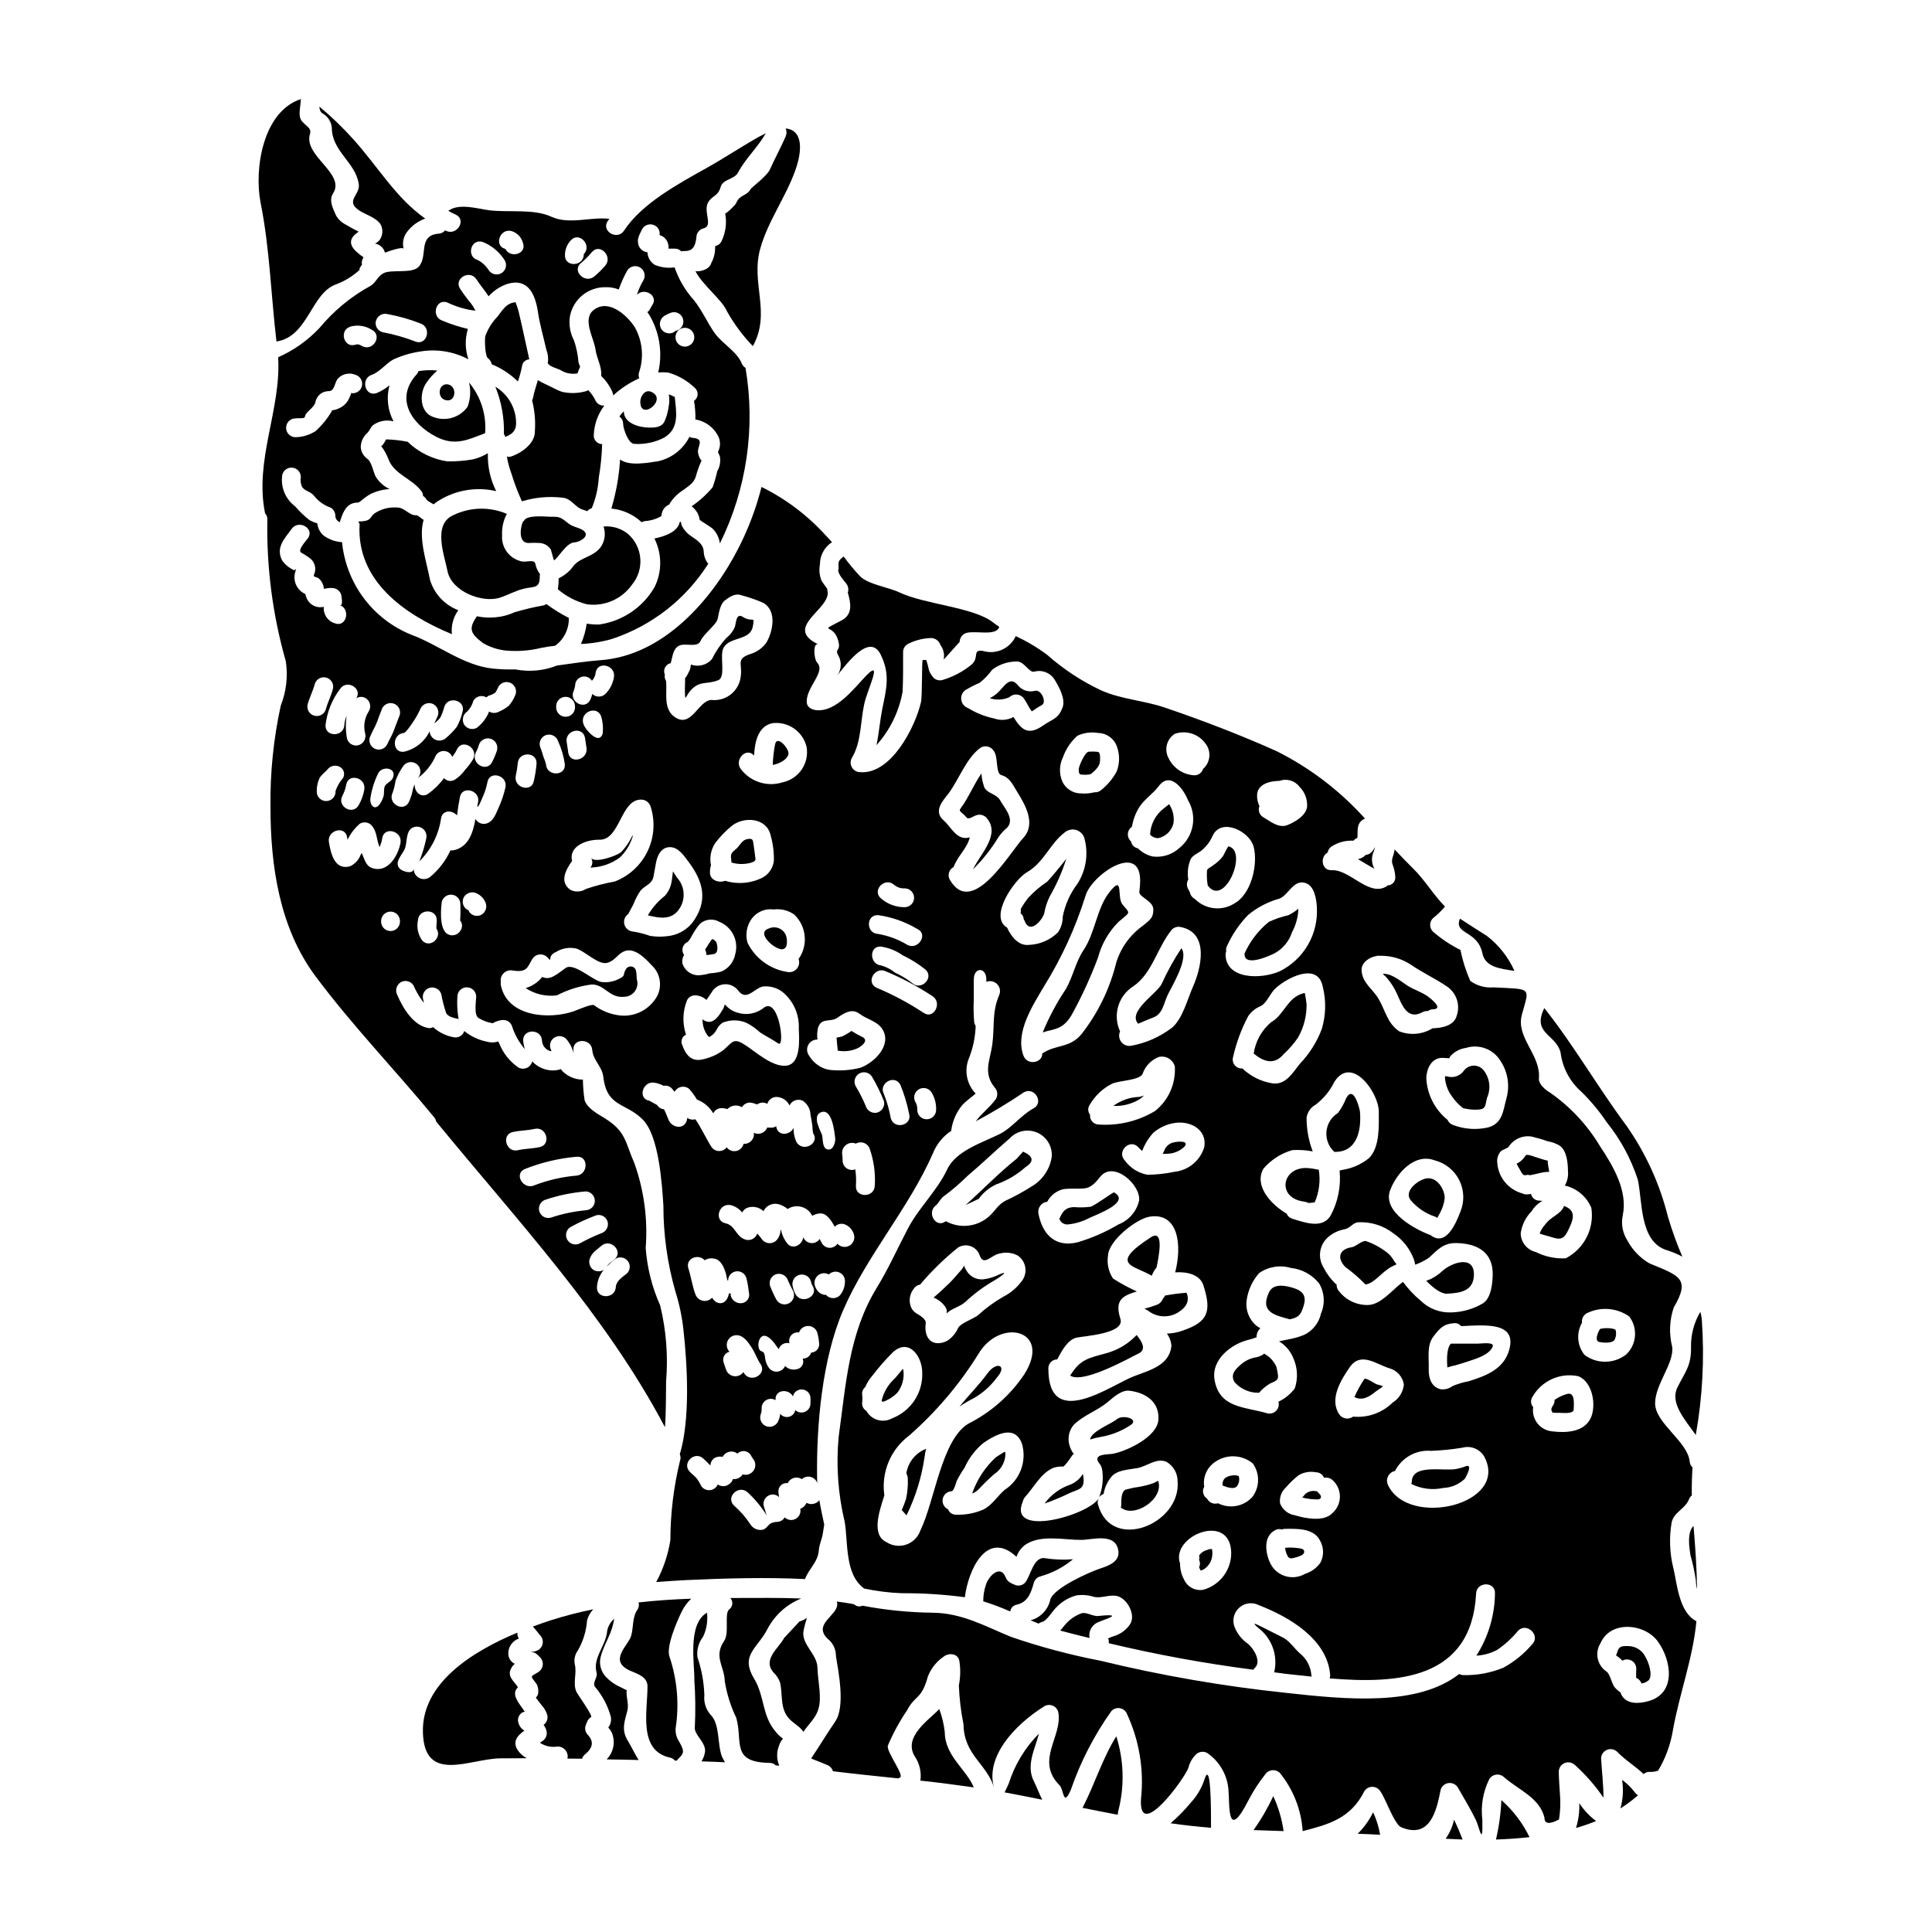 <?xml version="1.0" encoding="UTF-8"?>
<!-- Uploaded to: SVG Repo, www.svgrepo.com, Generator: SVG Repo Mixer Tools -->
<svg fill="#000000" width="800px" height="800px" version="1.1" viewBox="144 144 512 512" xmlns="http://www.w3.org/2000/svg">
 <g>
  <path d="m445.19 497.82c-2.094 2.211-4.734 3.832-7.656 4.695-5.289 1.465-7.191 1.66-9.918 6.023 3.43 2.398 16.742-5.258 17.875-5.723 2.363-1 1.398-2.965-0.27-5.027-0.031 0-0.031 0-0.031 0.031z"/>
  <path d="m451.85 404.76c-1.23 2.531-9.152 7.32-6.223 10.547 1.262-0.531 2.527-1.129 3.859-1.598 2.598-0.898 2.863-3.594 3.859-5.82 0.863-1.969 5.902-9.918 3.727-12.594h0.004c-1.992 3.008-3.742 6.176-5.227 9.465z"/>
  <path d="m428.68 463.9c-2.465 0.035-3.148 1.367-3.938 3.098h0.004c0.305 0.926 1.188 1.535 2.16 1.496 2.051-0.184 4.043-0.785 5.856-1.762 2.066-0.965 10.984-4.16 6.461-6.754-0.332 0-5.117 3.543-6.223 3.824-1.434 0.184-2.883 0.219-4.32 0.098z"/>
  <path d="m458.44 486.59c-1.898 0.148-3.789 0.391-5.66 0.734-0.191 0.312-0.402 0.613-0.633 0.898-0.285 0.762-0.898 1.348-1.668 1.594-1.043 0.395-2.109 0.73-3.191 1 0.336 0.164 0.664 0.336 0.93 0.5 2.254 1.805 5.387 2.027 7.871 0.562 2.449-1.48 3.215-3.246 2.352-5.289z"/>
  <path d="m455.31 446.7c-1.121 0.133-2.098 0.82-2.598 1.832-0.168 0.434-0.367 0.855-0.598 1.262 0.328-0.031 0.66-0.043 0.992-0.035 1.77 0.027 3.481-0.641 4.762-1.863 1.465-1.73-1.926-1.363-2.559-1.195z"/>
  <path d="m524.4 466.46c0.18 0.082 0.352 0.184 0.504 0.305 0.066-0.105 0.121-0.219 0.168-0.336 0.195-0.336 0.367-0.664 0.531-0.965 0.672-1.227 1.102-2.57 1.262-3.957 0-2.332-2.062-5.758-4.961-5.195-2.16 0.434-6.023 3.398-4.027 5.793h0.004c1.73 2.023 3.988 3.531 6.519 4.356z"/>
  <path d="m504.4 438.54c-0.031-0.336-1.574-7.223-3.625-3.562-0.555 1.41-1.293 2.742-2.199 3.961-1.73 1.07-2.863 2.891-3.051 4.918-0.191 2.027 0.582 4.027 2.086 5.402 6.023 0.164 7.223-5.727 6.789-10.719z"/>
  <path d="m454.98 362.19c0.242-1.676-0.109-3.383-1-4.824-0.031-0.098-0.098-0.164-0.133-0.266-0.496 0.43-1.031 0.789-1.43 1.129v0.004c-2.184 1.664-3.516 4.215-3.629 6.957 0.559 0.598 1.344 0.938 2.164 0.93 1.988-0.426 3.555-1.953 4.027-3.93z"/>
  <path d="m490.29 453.53c-6.656-0.195-8.023 7.988-0.664 8.918v0.004c0.375 0.035 0.738 0.148 1.066 0.332 0.582 0.023 1.164-0.031 1.73-0.164 1.18-2.711 1.551-5.707 1.066-8.625-1.055-0.234-2.121-0.391-3.199-0.465z"/>
  <path d="m511.78 403.46c0.957 1.141 1.75 2.406 2.363 3.766 1.367 2.961 2.731 7.285 6.891 4.992v-0.004c0.414-0.227 0.891-0.32 1.363-0.266 0.379-0.301 0.844-0.465 1.328-0.465 3.148-0.098-0.898-3.148-1.832-3.762-1.43-0.863-3.027-1.43-4.492-2.262-1.762-1.031-4.43-3.543-6.922-3.394 0.074 0.062 0.129 0.141 0.168 0.23 0.426 0.336 0.809 0.73 1.133 1.164z"/>
  <path d="m485.41 386.55c-1.781 0.391-3.512 0.984-5.16 1.762-2.785 2.262-4.996 5.148-6.457 8.422 0 0.066 0.031 0.098 0.031 0.164 0 3.328 6.324 0.566 7.953-0.27l0.004 0.004c2.195-1.207 3.852-3.203 4.625-5.59 0.984-1.82 1.551-3.836 1.664-5.902-0.027-0.098-0.035-0.199-0.031-0.301-0.793 0.688-1.68 1.262-2.629 1.711z"/>
  <path d="m469.52 368.28c-0.566 0.832-1.031 1.969-1.43 2.629-0.695 0.91-1.543 1.699-2.496 2.332-1.832 1.398-1.762 0.633-1.762 2.863l-0.004-0.004c0.012 0.859 0.09 1.715 0.234 2.562 4.422 6.027 10.852-9.25 5.457-10.383z"/>
  <path d="m450.51 479.85c0.395-2 2.266-10.418-1.527-7.953-11.348 7.356-4.394 7.418 0.23 10.184l0.004-0.004c0.32-0.801 0.758-1.551 1.293-2.227z"/>
  <path d="m489.39 407.23c-4.328 1.18-4.996 5.656-8.559 7.688v-0.004c-2.484 2.113-4.117 5.059-4.59 8.289 2.629 2.199 5.492 3.129 7.949 0.133h0.004c1.43-1.301 2.703-2.766 3.797-4.363 1.531-2.695 2.316-5.75 2.262-8.852-0.102-0.996-0.27-1.969-0.469-2.961-0.129 0.035-0.23 0.035-0.395 0.07z"/>
  <path d="m447.19 434.32c-0.41 0.164-0.832 0.285-1.262 0.367-2.488 0.082-4.891 0.918-6.891 2.394 2.481 0.113 4.941-0.523 7.055-1.828 0.387-0.285 0.754-0.598 1.098-0.934z"/>
  <path d="m324.37 384.29c1.371-2.527 0.969-5.652-0.996-7.754-0.234-0.336-0.633-1-1.035-1.629-0.164 1.129-0.27 2.461-0.367 2.754h0.004c-0.219 1.387-0.832 2.68-1.766 3.727-1.824 1.426-3.363 3.191-4.527 5.195 3.297 0.77 6.656 1.434 8.688-2.293z"/>
  <path d="m300.61 371.31c0.543 0.812 0.477 1.891-0.164 2.629 0.078 0.008 0.156-0.004 0.23-0.031 2.723-0.105 5.356-1.023 7.555-2.629 1.727-1.652 2.961-3.746 3.566-6.059l-0.395 0.598c-0.719 1.484-1.676 2.844-2.824 4.027-1.18 0.969-7.035 3.062-7.969 1.465z"/>
  <path d="m327.07 326.91c2.43-2.664 4.328-1.434 7.289-2.664 2.129-0.898 0.195-6.555 1.43-8.66 1.695-2.898 6.957-1.797 7.688-5.461 0.668-3.227-0.062-1-2.594-2.629-1.898-1.18-1.762 1.629-2.164 2.695v0.004c-0.496 1.16-1.289 2.168-2.293 2.926-1.504 1.676-2.769 3.543-3.766 5.559-1.375 1.586-3.586 2.156-5.555 1.434-0.031 0.133-0.031 0.199-0.066 0.332h-0.004c-0.027 0.602-0.211 1.188-0.531 1.699-0.246 0.574-0.57 1.109-0.965 1.598 0.066 1.129-0.066 2.062-0.035 3.66 0.07 2.805 0.203 1.004 1.566-0.492z"/>
  <path d="m331.93 418.84c0.926-0.477 1.664-1.25 2.098-2.195 0.352-0.664 0.867-1.227 1.5-1.633 2.031-0.828 4.309-0.805 6.324 0.066 1.32 0.688 2.539 1.547 3.625 2.562 1.574 1 3.262 1.867 4.793 2.898 1.898 1.301 0.066-13.078-4.125-9.254v-0.004c-1.879 1.375-4.293 1.793-6.523 1.137-1.23-0.309-2.34-0.965-3.195-1.898-0.633-0.598-0.168-0.199-0.867 0.965-0.789 1.301-1.969 3.394-3.793 3.324-0.586-0.062-1.137-0.309-1.578-0.695-0.051 1.566 0.434 3.102 1.367 4.359 0.176 0.102 0.242 0.234 0.375 0.367z"/>
  <path d="m420.76 385.89c0.273-1.523 0.77-3.004 1.465-4.391 1.805-3.141 3.266-6.469 4.359-9.918-1.867 2.43-4.66 5.723-5.094 6.094v-0.004c-1.828 1.215-3.504 2.644-4.988 4.262-0.746 0.93-1.414 1.922-1.996 2.961 0.062 0.375 0.047 0.762-0.035 1.133 0.488 0.379 0.789 0.953 0.828 1.574 0.035 0.129 0.133 0.195 0.199 0.332 1.504 4.215 5.164-0.777 5.262-2.043z"/>
  <path d="m430.61 349.27c0.707 0.074 1.422 0.062 2.129-0.031 0.121-0.07 0.254-0.117 0.395-0.133 1.18-1 2.43-2.098 2.394-3.66 0-0.566 0.133-2.098-0.598-2.195h-0.004c-0.805-0.098-1.617-0.109-2.426-0.035-0.934 0.035-2.629 3.828-2.629 4.691 0.039 0.602-0.031 1.363 0.738 1.363z"/>
  <path d="m404.85 352.64c-0.422-1.18-0.68-2.414-0.762-3.664-1.969 2.828-3.633 6.789-5.359 9.02-0.934 1.18 0.133 1.062 1.367 2.594 0.598 0.789 1.797-0.332 2.824-0.598h-0.004c0.867-0.23 1.797 0.016 2.434 0.645 4.027 4.43-1.531 9.586-3.496 13.746 2.578-2.543 4.836-5.394 6.723-8.484 0.648-0.965 1.434-1.828 2.332-2.562 2.098-2.293-0.789-5.293-1.762-7.086-1.07-1.98-3.465-1.848-4.297-3.609z"/>
  <path d="m312.23 400.6c-0.332-0.363-0.824-0.539-1.312-0.465-0.488 0.074-0.906 0.387-1.117 0.828-0.789 1.332 0.066 1.598-1.73 2.43-1.461 0.77-3.125 1.062-4.762 0.836-2.332-0.5-7.289-5.227-9.418-3.695-2.691 1.969-4.191 3.293-6.191 2.363v-0.004c-1.125 1.414-2.66 2.449-4.391 2.965 2.434 1.609 5.367 2.293 8.266 1.93 2.894-1.512 6.043-2.492 9.285-2.894 3.434 0 4.664 3.727 8.621 3.258h-0.004c1.105-0.027 2.129-0.57 2.777-1.461 0.645-0.895 0.84-2.039 0.523-3.094-0.117-0.801-0.016-2.398-0.547-2.996z"/>
  <path d="m366.54 422.5c1.711 0.23 3.449-0.059 4.992-0.832 1.301-0.789 2.727-2.129 0.789-2.961h-0.004c-0.922-0.438-1.812-0.941-2.664-1.5-0.789 0.559-1.625 1.051-2.496 1.469-0.48 0.129-0.969 0.23-1.465 0.293 0.066 1.18 0.23 2.336 0.336 3.5 0.145 0 0.309 0.031 0.512 0.031z"/>
  <path d="m411.51 328.76c0.559-0.527 1.324-0.777 2.086-0.684 0.762 0.098 1.441 0.531 1.852 1.184 0.73 1.098 1.23 2.262 1.969 3.262 0.867-0.5 1.762-1.23 2.562-1.598 1.574-0.695 0-4.258-1.664-3.859l-0.004-0.004c-1.711 0.48-3.539-0.125-4.625-1.531-2.098-2.465-3.496 0.367-5.258 2.031-0.641 0.586-1.359 1.078-2.133 1.465 1.711 0.57 3.57 0.477 5.215-0.266z"/>
  <path d="m337.85 372.58c1.668 0.496 3.441 0.52 5.117 0.066 0.867-0.27 1.301-0.535 1.23-1.102-0.164-1.18-0.27-2.363-0.469-3.543-0.23-1.262-0.062-1.867-1.531-1.664-1.469 0.199-1.969 1.465-2.863 2.398-1.062 1.031-1.832 1.18-1.574 2.863l0.004-0.004c0.047 0.324 0.074 0.652 0.086 0.984z"/>
  <path d="m352.96 343.62c0-1.367-2.961-4.824-3.543-2.434v0.004c-0.355 1.816-0.57 3.66-0.637 5.508 1.445-0.148 4.148-1.445 4.18-3.078z"/>
  <path d="m347.77 390.05c-3.664 1.133 1.664 5.758 3.594 5.512h-0.004c0.477-0.055 0.879-0.379 1.031-0.832 0.27-0.988 0.211-2.039-0.164-2.992-0.766-1.695-2.762-2.449-4.457-1.688z"/>
  <path d="m333.36 396.77c1.102-0.301 0.789-2.527 0.395-3.191h-0.004c-0.258-0.328-0.602-0.582-0.996-0.734-0.094 0.094-0.184 0.195-0.266 0.301-0.27 0.395-0.496 0.762-0.762 1.129-0.27 0.469-0.566 0.934-0.867 1.367 0.227 0.441 0.34 0.934 0.332 1.43 0.734-0.016 1.461-0.113 2.168-0.301z"/>
  <path d="m392.91 596.91c-0.066 0.066-0.098 0.133-0.164 0.199-2.996 2.996-9.223 7.191-6.426 12.184h-0.004c1.344 1.914 1.918 4.269 1.602 6.59 4.758 0.5 9.445 1.133 14.145 1.797-1.934-4.758-7.625-8.289-7.688-14.609h0.004c-0.23-2.109-0.723-4.18-1.469-6.16z"/>
  <path d="m281.1 607.66c-1.332-2.293 0.164-3.824 1.863-5.023-0.969-0.574-1.598-1.578-1.695-2.695-0.023-0.895 0.449-1.73 1.23-2.168 0.164-0.066 0.395-0.098 0.566-0.164-1.574-2.363-3.762-4.594-1.797-6.461-0.934-1.574-3.094-2.863-1.727-5.156l-0.004 0.004c0.223-0.406 0.52-0.766 0.867-1.066-1.094-0.539-1.762-1.68-1.695-2.898 0.051-1.723 1.164-3.234 2.793-3.793-0.289-0.473-0.43-1.023-0.395-1.574-11.945 4.992-25.43 13.383-25.027 26.492 0.395 13.578 12.281 6.992 20.336 6.824 2.394-0.035 4.793 0 7.188-0.035-1.016-0.535-1.879-1.32-2.504-2.285z"/>
  <path d="m299.57 573.47c0.289-1.117 0.852-2.144 1.633-2.992-3.844 0.777-7.644 1.766-11.383 2.961-1.434 0.465-3 1.031-4.598 1.598 0 0.031 0 0.031 0.035 0.031 0.762 0.934 1.531 1.832 2.262 2.793l0.004 0.004c0.68 1.195 0.281 2.719-0.898 3.43-0.656 0.34-1.395 0.5-2.133 0.465 0.164 0.031 0.434 0.066 0.836 0.133 0.727 0.129 1.301 0.832 1.793 1.301 0.543 0.551 0.805 1.32 0.707 2.09-0.094 0.766-0.539 1.449-1.203 1.848-2.231 1.398-2.133 0.789-0.367 3.231 0.281 0.59 0.414 1.242 0.395 1.895 0.051 0.617-0.199 1.223-0.664 1.633 0.531 0.664 1.035 1.332 1.531 1.996 0.691 0.727 1.203 1.602 1.5 2.562 0.27 1.004-0.117 2.066-0.969 2.664 0.355 0.453 0.613 0.973 0.762 1.531 0.301 1.078-0.164 2.227-1.129 2.793-0.184 0.172-0.395 0.305-0.629 0.395 1.262 0.852 2.781 1.23 4.293 1.062 0.867-0.16 1.754 0.125 2.363 0.758 0.609 0.637 0.859 1.535 0.664 2.391 1.301 0 2.594 0.035 3.856 0.035h0.004c0.141-0.426 0.395-0.805 0.734-1.098 2.027-1.633 2.562-3.363 0.836-5.191-0.637-0.633-0.883-1.562-0.637-2.43 0.336-0.836 0.594-1.867 1.465-2.297 0.598-0.301-3.543-5.992-3.828-6.625-1.129-2.227 0.164-5.059-0.5-7.453-0.23-1.262 0.07-2.562 0.832-3.594 1.395-2.422 2.227-5.129 2.434-7.918z"/>
  <path d="m233.11 219.34c2.035-0.773 3.926-1.887 5.59-3.293 1.18-0.934 0.5-0.832 0.367-0.367 0.195-0.559 0.492-1.074 0.867-1.531-0.117-0.531-0.047-1.09 0.195-1.574l0.199-0.395c-2.496-1.727-5.289-4.125-1.363-6.723 0-0.031 0.031-0.031 0.062-0.066-1.18-0.598-2.293-1.18-3.394-1.863h0.004c-1.047-0.52-1.926-1.328-2.527-2.328-0.762-1.664-2.062-4.062-0.867-5.902 3.461-5.324-7.922-9.949-6.094-15.809 0.5-1.633-1.129-2.035-2.227-3.5-1.062-1.398-0.199-3.938-0.199-5.723-10.016 3.262-12.445 18.441-10.652 27.527 2.402 11.945 2.754 24.562 4.195 36.707 8.449-1.277 9.117-12.828 15.844-15.16z"/>
  <path d="m349.73 603.13c-3.938-4.496-2.934-9.355-5.902-14.312-3.793-6.297 1.031-8.023 3.625-13.25 1.938-3.613 5.082-6.426 8.887-7.953-5.789-0.23-11.578-0.133-17.473-0.133h-1.332 0.004c0.391 0.426 0.586 1.004 0.527 1.582-0.059 0.578-0.359 1.105-0.828 1.449-1.367 1.098 0.133 6.254-1.336 8.352-2.863 4.227 0.102 6.723 0.164 10.684h0.004c0.547 3.371 1.578 6.644 3.062 9.719 1.766 6.387-1.496 11.75 8.82 11.914 0.613-0.008 1.203 0.23 1.633 0.668 0.332 0.031 0.629 0.031 0.93 0.066-0.594-1.375-0.719-2.906-0.363-4.363 1.309-4.66 2.375-1.23-0.422-4.422z"/>
  <path d="m310.29 597.19c0.395-1.762-0.465-3.66-0.199-5.461-0.066 0.301-0.199 0.102-1.66-0.633l-0.004 0.004c-1.527-0.676-2.902-1.66-4.027-2.894-1.164-1.359-1.633-3.18-1.266-4.93 0.789-3.195 2.562-5.625 3.328-8.754 0.094-0.5 0.227-0.996 0.332-1.531-1.168 0.969-1.883 2.379-1.969 3.894-0.633 3.633-3.758 6.727-2.727 10.355 0.367 1.262-1.18 2.695-0.434 3.758 1.988 2.328 3.434 5.066 4.227 8.023 0.164 0.988-0.09 2-0.699 2.793 0.336 0.359 0.625 0.754 0.867 1.184 1.121 2.453 0.602 5.344-1.301 7.258 2.828 0.031 5.625 0.098 8.488 0.164-0.934-1.434-1.699-3.148-3.031-5.391-1.59-2.766-0.625-5.027 0.074-7.84z"/>
  <path d="m332.53 598.67c-1.395-1.445-2.074-3.43-1.867-5.426-0.109-3.422-0.727-6.809-1.828-10.051-0.25-1.945 0.293-3.91 1.5-5.457 0.922-1.984 1.281-4.188 1.031-6.363-5.293 2.996-3.227 14.012-3.363 17.742v0.004c0.293 4.164 0.34 8.34 0.137 12.512-0.336 2.062 3.062 4.16 2.691 6.656-0.133 0.887-0.449 1.734-0.93 2.496 2.062 0.066 4.16 0.133 6.223 0.234-0.266-0.469-0.531-0.934-0.789-1.465-1.242-3.231-0.543-8.355-2.805-10.883z"/>
  <path d="m231.93 177.77c0 6.422 6.324 9.188 7.156 15.074 0.434 2.996-4.328 4.594 1.031 7.477 1.5 0.789 3.859 1.633 4.793 3.227v0.004c0.68 1.348 0.523 2.965-0.391 4.16-0.328 0.348-0.711 0.641-1.133 0.867 0.527 0.051 1.027 0.258 1.43 0.598 0.605 0.418 1.027 1.047 1.184 1.766 2.332-0.832 4.824-1.574 4.992-0.965h-0.004c-0.422-1.535-0.113-3.18 0.836-4.461 1.23-1.648 2.918-2.898 4.856-3.594-7.785-5.512-12.203-13.348-19.035-21.004v0.004c-2.785-3.098-5.789-5.992-8.988-8.66-0.023 0.609 0.191 1.207 0.602 1.664 1.484 0.746 2.492 2.195 2.672 3.844z"/>
  <path d="m327.18 567.67c-4.66 0.164-9.316 0.465-13.977 0.996 0.223 0.656 0.109 1.379-0.301 1.934-1.367 2.031-1 4.691-1.633 6.887-0.699 2.562-6.188 6.594-0.301 9.254 1.867 0.836 4.625 1.574 4.625 4.16 0 6.691-2.527 17.043 5.996 18.895 0.5 0.102 0.949 0.383 1.262 0.785h0.465c1.633-1.762 2.465-1.969 0.668-5.027v0.004c-0.711-1.059-1.039-2.328-0.93-3.598 0.969-6.316 0.422-12.773-1.598-18.836-1.098-2.695 2.16-9.887 3.148-11.918 0.625-1.332 1.496-2.531 2.574-3.535z"/>
  <path d="m557.56 422.87c0.5 4.094 2.504 7.856 5.621 10.551 2.465 2.441 4.684 5.113 6.621 7.988 3.637 4.519 6.426 9.66 8.227 15.176 1.297 5.691 0.363 16.574 7.82 18.77 1.379 0.434 2.715 0.992 3.992 1.668-1.484-3.449-2.762-6.984-3.824-10.586-2.152-8.664-5.891-16.855-11.023-24.164-7.453-10.016-13.949-21.301-21.734-31.121-3.324 6.789 2.969 6.824 4.301 11.719z"/>
  <path d="m342.93 194.11c-1.031 1.898-2.93 1.398-3.824 3.695-0.199 0.562-2.898 3.059-2.93 2.727v0.004c0.484 2.535 0.133 5.16-1.004 7.477-0.328 0.625-0.93 1.062-1.625 1.18 0 0.367-0.035 0.789-0.07 1.336-0.109 1.102-0.438 2.172-0.965 3.148-0.199 0.625-0.621 1.156-1.18 1.496-0.91 0.547-1.969 0.793-3.027 0.699 1.898 3.727 7.086 7.59 8.352 10.629 1.879 3.356 4.184 6.457 6.856 9.223 4.93-8.852-0.633-16.676 1.969-25.863 2.031-7.254 6.691-13.512 9.254-20.633 2.363-6.625 1.398-10.883-2.531-11.184 0.301 0.676 0.301 1.453 0 2.129-1.297 2.961-2.828 5.754-4.16 8.719-0.781 1.789-4.926 4.785-5.113 5.219z"/>
  <path d="m536.86 396.67c0.762 3.594 4.531 4.027 8.484 4.625-1.625-3.637-4.129-6.816-7.285-9.25-2.402-1.531-4.793-3.031-7.16-4.594-1.727 4.281 4.664 2.961 5.961 9.219z"/>
  <path d="m593.4 524.28c1.793-10.066 2.328-20.32 1.598-30.52-0.066-0.734-0.234-1.434-0.367-2.133-1.684 2.801-2.547 6.019-2.492 9.289 0.098 5.023-1.465 6.453-3.629 10.816-1.945 4.027 1.832 8.289 4.891 12.547z"/>
  <path d="m508.24 374.24c-0.734-1.301-0.855-2.859-0.328-4.258 0.254-0.508 0.402-1.062 0.43-1.633-0.031 0.098-0.031 0.164-0.066 0.266-0.285 0.711-0.801 1.309-1.465 1.699-0.266 0.141-0.562 0.223-0.863 0.234-0.555 0.598-1.289 0.996-2.094 1.129 1.051 0.602 3.246 1.953 4.387 2.562z"/>
  <path d="m368.24 298.62c0.555 0.684 0.719 1.602 0.434 2.434 0.789 2.691 1.398 5.723-1.574 7.32-6.758 3.594-2.164 0.531-0.934 5.512 0.789 3.062-1.332 1.598 0.266 4.359 0.719 1.754 0.387 3.766-0.863 5.191 3.094-3.996 8.949-11.684 11.809-5.992 2.562 5.191 1.574 8.918 0.43 14.445-0.629 3.227-0.863 6.453-1.531 9.586 3.574-3.981 5.969-8.879 6.922-14.145 0.168-3.496 0.133-6.988 0.133-10.48-0.023-0.895 0.453-1.73 1.234-2.168 1.926-1 4.055-1.547 6.227-1.598 1.113 0.039 2.082 0.773 2.422 1.832 0.836 1.113 1.156 2.531 0.871 3.891 1.398-1.574 2.793-3.129 4.227-4.691 0.016-1.113 0.758-2.09 1.832-2.394 2.594-0.664 7.871 0.934 8.66-1.574v-0.043c-0.578-0.363-1.133-0.758-1.668-1.184-5.062-3.996-18.273-4.793-24.766-7.918-2.66-1.301-8.289-2.133-10.387-4.227-1.578-1.664-3.047-3.434-4.391-5.293-0.348 0.242-0.672 0.52-0.961 0.828-0.703 0.73-0.27 1.797-0.469 2.731-0.184 0.98 1.512 2.848 2.078 3.578z"/>
  <path d="m572 498.79c0.281-0.66 0.352-1.391 0.203-2.094-0.031-0.098-0.055-0.199-0.07-0.301-0.316-0.176-0.668-0.289-1.027-0.332-1.008-0.148-2.035-0.117-3.031 0.098-0.598 0.766-1.574 3.148-0.301 3.465 0.961 0.223 3.832 0.52 4.227-0.836z"/>
  <path d="m562.52 621.84c0.098 2.231-0.195 4.461-0.863 6.59 1.805-0.516 3.582-1.125 5.324-1.832-1.754-1.312-3.262-2.922-4.461-4.758z"/>
  <path d="m573.87 615.69c0.398 2.519 0.25 5.098-0.434 7.555 1.648-1.031 3.207-2.199 4.656-3.496-0.375-0.207-0.695-0.504-0.926-0.867-0.941-1.215-2.051-2.293-3.297-3.191z"/>
  <path d="m541.88 621.04c-0.148 3.523-0.629 7.019-1.434 10.453 2.965-0.098 5.926-0.301 8.887-0.629l0.004-0.004c-1.812-3.731-4.348-7.07-7.457-9.82z"/>
  <path d="m527.11 631.29 4.492 0.199c-0.699-1.793-1.43-3.543-2.262-5.258l-0.004 0.004c-0.395 1.816-1.152 3.535-2.227 5.055z"/>
  <path d="m534.61 481.78c0.035-5.391-6.125-3.059-8.387-0.93-0.93 0.859-1.984 1.578-3.125 2.129-0.371 0.164-0.766 0.301-1.137 0.434 1.734 1.832 3.996 3.543 5.512 3.43 3.621-0.168 7.082-0.734 7.137-5.062z"/>
  <path d="m527 430.25c0.23 1.555 0.836 3.031 1.77 4.293 0.82 1.191 1.82 2.246 2.961 3.133 1.293 0.32 2.625 0.453 3.957 0.391 2.262-0.129 1.867-1.262 2.398-3.148 1.121-2.512 0.688-5.449-1.113-7.527-0.676-0.68-1.609-1.039-2.566-0.98-0.957 0.059-1.84 0.523-2.43 1.277-0.789 1.164-2.137 1.824-3.543 1.734-1.465-0.137-1.633-0.734-1.434 0.828z"/>
  <path d="m502.27 474.52c-3.293 0.465-4.125 2.828-1.73 5.258h-0.004c1.906 1.387 3.691 2.934 5.34 4.625 2.394-0.297 4.387-3.461 7.055-4.789 1.699-0.867 1.199-0.27 0.562-1.367h-0.004c-0.402-0.762-0.938-1.449-1.574-2.031-1.738-1.438-3.723-2.555-5.856-3.293-0.859-0.367-2.828 1.465-3.789 1.598z"/>
  <path d="m476.21 628.99c2.664 0.098 5.293 0.164 7.953 0.27l0.004-0.004c-0.457-3.199-1.375-6.316-2.734-9.254-1.465 3.148-3.211 6.156-5.223 8.988z"/>
  <path d="m419.33 603.43c-3.672 3.695-6.41 8.215-7.988 13.18-0.367 0.867-0.73 1.633-1.129 2.398h-0.004c0.102-0.008 0.203 0.004 0.301 0.035 3.258 0.598 6.492 1.262 9.688 1.898-0.867-1.73-1.574-3.629-2.164-4.793-2.234-4.231 0.23-8.559 1.297-12.719z"/>
  <path d="m428.39 412.25c2.539-4.688 4.75-9.547 6.617-14.543 0.945-3.566 2.816-6.816 5.43-9.418 3.148-2.731 3.227-1.996 1.031-4.594-1.574-1.898 0.434-8.156-3.434-3.293-3.394 4.258-3.789 10.816-6.918 15.445-2.062 3.094-2.754 6.918-4.629 10.234v-0.004c-2.434 3.621-4.496 7.481-6.156 11.516 3.062-1.012 5.594-0.547 8.059-5.344z"/>
  <path d="m430.88 623.1c3.094 0.633 6.223 1.23 9.316 1.832 0.035-0.449 0.113-0.895 0.238-1.332 1.605-6.418 1.395-13.16-0.602-19.469-3.727 5.957-5.723 12.742-8.953 18.969z"/>
  <path d="m360.64 585.99c-0.066-3.762-4.492-6.258-3.66-10.02v-0.004c0.234-1.09 0.523-2.164 0.867-3.227-0.59 0.441-1.258 0.77-1.969 0.965l-4.098 4.394c-1.297 2.598-5.82 5.66-2.793 9.125v-0.004c0.781 0.734 1.375 1.648 1.73 2.66 0.789 3.227-0.133 6.992 2.531 9.719 1.098 1.133 2.863 2.066 3.664 3.363 1.789-2.754 4.356-4.227 4.356-8.852 0.02-2.93-0.547-5.293-0.629-8.121z"/>
  <path d="m463.1 615.84c-0.734 2.137-1.902 4.098-3.43 5.762-1.656 2.016-3.481 3.887-5.457 5.586 3.562 0.5 7.125 0.902 10.719 1.199 0.012-4.828 0.012-18.633-1.832-12.547z"/>
  <path d="m507.89 624.27c-1.027 2.117-2.41 4.039-4.086 5.691 1.996 0.066 3.957 0.164 5.957 0.27 0-0.066-0.035-0.102-0.035-0.133l-0.004-0.004c-0.344-2.016-0.961-3.977-1.832-5.824z"/>
  <path d="m434.71 574.04c1-0.465 2.062-0.789 3.098-1.23 2.898-1.18-2.066-0.629-2.629-0.566-1.5 0.23-3.231-1.129-4.594-0.695v-0.004c-1.73 0.637-3.258 1.723-4.43 3.148-0.395 0.465-0.766 0.965-1.18 1.434 2.562 0.695 5.16 1.332 7.754 1.969v-0.004c-0.301-1.637 0.5-3.281 1.98-4.051z"/>
  <path d="m559.65 469.9c0.969-2.031 2.199-4.598-0.332-5.926-0.301-0.164-0.566-0.27-0.832-0.395-0.73 2.195-3.465 2.754-4.996 4.926l0.004-0.004c-0.648 0.691-1.145 1.508-1.465 2.398 0 0.066 2.664 0.836 2.863 0.867 2.543 0.828 3.492 0.828 4.758-1.867z"/>
  <path d="m384.18 534.5c0.262 0.406 0.398 0.883 0.395 1.367 0.074 1.797-0.082 3.598-0.465 5.356-0.336 1-0.699 1.996-1.133 2.965 0.434 0.465 0.867 0.93 1.262 1.398v-0.004c2.398-4.898 4.016-10.141 4.793-15.543 0.082-0.707 0.211-1.406 0.395-2.098-0.199 0.098-0.434 0.199-0.668 0.301-2.473 1.195-4.188 3.539-4.578 6.258z"/>
  <path d="m381.82 513.06c1.309-1.703 1.879-3.863 1.574-5.988 0-0.098-0.066-0.199-0.066-0.27-0.102 0.035-0.133 0.102-0.23 0.168-0.633 0.73-1.266 1.496-1.867 2.227v0.004c-1.785 1.578-3.043 3.672-3.594 5.992 0.035 0.113 0.117 0.203 0.23 0.25 0.109 0.047 0.234 0.039 0.336-0.02 1.367-0.508 2.606-1.312 3.617-2.363z"/>
  <path d="m413.47 569.25c2.965-0.699 3.758-3.148 4.496-5.758h-0.004c0.219-0.84 0.875-1.5 1.715-1.719 3.184-0.895 6.144-2.449 8.691-4.559-2.457 0.211-4.926 0.121-7.359-0.266-3.148-0.602-3.859 4.754-5.359 6.488-0.625 0.652-1.559 0.91-2.43 0.668-1.301-0.535-2.227-0.836-2.754-2.199-1.363-3.324-4.496-0.266-5.191 2.098-0.48 1.402-0.715 2.879-0.703 4.363 2.438 0.766 4.824 1.664 7.16 2.695 0.117-0.922 0.82-1.66 1.738-1.812z"/>
  <path d="m554.56 454.55c0-0.066-0.035-0.164-0.035-0.23 0-0.336-0.598-2.754-0.27-2.695-1.227-0.27-2.328-0.695-3.543-1.062-0.367-0.102-2.031-0.789-2.363-0.395h0.004c-0.285 0.414-0.594 0.809-0.934 1.18-0.434 0.43-0.941 0.781-1.5 1.031 0.062 0.172 0.141 0.34 0.238 0.5 0.164 0.305 0.332 0.566 0.5 0.867 0.332 0.5 0.832 1.898 1.594 1.695 0.402-0.113 0.828-0.113 1.23 0 1.469-0.23 2.898-0.762 4.398-0.863h-0.004c0.227-0.027 0.457-0.035 0.684-0.027z"/>
  <path d="m559.35 513.4c-1.219 0.328-2.367 0.867-3.391 1.598 0.039 0.465-0.066 0.93-0.305 1.332-0.301 0.465-0.727 1.031-0.43 1.629 0.078 0.125 0.148 0.258 0.199 0.395 0.641 0.07 1.285 0.09 1.93 0.062 0.762 0 3.66 0.371 3.691-0.898 0.031-1.266 0.434-4.684-1.695-4.117z"/>
  <path d="m575.46 580.23c-1.18 0-2.191-0.133-2.695 1.098-0.141 0.461-0.309 0.918-0.5 1.359 0.613 0.406 1.184 0.875 1.695 1.402 0.762-0.434 1.691-0.43 2.449 0.008 0.754 0.438 1.219 1.246 1.215 2.121 0 0.762-0.066 1.598-0.031 2.43 0.098 0.051 0.199 0.098 0.301 0.133 0.52 0.312 0.918 0.797 1.129 1.367 0.703-0.102 1.359-0.402 1.898-0.867 1.18-1.367-0.035-4.793-0.832-6.125-0.84-1.793-2.644-2.938-4.629-2.926z"/>
  <path d="m587.45 559.56c-0.988-3.992-1.137-8.148-0.43-12.199 0.762-2.828 3.543-3.394 4.625-6.125 0.145-0.367 0.387-0.688 0.699-0.934-0.035-2.496 0.031-4.961 0.195-7.418-0.441-0.41-0.715-0.973-0.762-1.574-0.5-5.289-9.156-10.152-9.156-15.41 0-5.059 5.059-10.582 4.531-14.957-0.871-3.438-0.734-7.055 0.395-10.418 4.527-7.723 1.531-8.422-6.422-11.719h-0.004c-2.484-1.441-4.512-3.551-5.856-6.09-1.246-1.941-1.691-4.293-1.234-6.555 1.43-6.594-2.598-13.25-6.062-18.473h0.004c-3.359-5.609-7.875-10.441-13.246-14.168-1.066-0.602-3.027-2.199-2.898-3.695 0.535-6.422-6.223-10.82-4.496-17.008 2.031-7.324 2.699-6.625-7.555-7.156h0.004c-2.191 0.195-4.383-0.418-6.152-1.73-1.156-2.629-2.027-5.371-2.598-8.188-2.625-1.305-5.074-2.938-7.289-4.859-0.473-0.469-0.742-1.105-0.742-1.77 0-0.668 0.27-1.305 0.742-1.773 1.109-0.879 2.133-1.859 3.062-2.93 0.035-0.098 0.102-0.098 0.133-0.164-3.094-3.148-5.356-7.059-8.484-10.121-1.664-1.629-3.262-3.324-4.891-5.027-0.031 1.5-1.066 2.531-0.5 4.027l-0.004 0.004c0.395 1.004 0.629 2.066 0.699 3.148 0.082 0.59-0.094 1.184-0.48 1.637-0.387 0.453-0.953 0.715-1.547 0.723-0.102 0.066-0.133 0.164-0.23 0.23-4.723 2.934-9.723-4.492-14.562-4.258-2.793 0.133-3.148-3.594-1.098-4.691h-0.004c0.113-0.676 0.512-1.27 1.098-1.629 1.703-1.086 3.707-1.609 5.723-1.5 0.207-0.207 0.43-0.395 0.668-0.566 0.07-0.035 0.234-0.102 0.395-0.164 0.164-1.73-0.301-3.594 1.336-4.758h-0.004c0.215-0.152 0.449-0.273 0.691-0.367-6.59-7.336-14.488-13.375-23.297-17.809-9.352-4.223-20.102-8.352-29.855-11.648-5.461-1.832-11.383-2.164-16.641-4.465-5.246-2.445-10.109-5.641-14.445-9.48-2.594-1.934-5.383-3.594-8.32-4.961-1.504 3.285-5.195 4.965-8.66 3.938-3-0.469-0.902 1.727-3.031 3.594h0.004c-2.277 1.863-4.902 3.258-7.723 4.094-0.867 0.254-1.801 0.012-2.43-0.633-1.598-2.031-0.965-2.098-1.898-4.691-0.293 0.066-0.602 0.066-0.898 0-0.336 0-0.066 9.383-0.5 11.285-1.531 6.523-7.871 19.137-16.137 18.473v-0.004c-0.891-0.012-1.707-0.496-2.148-1.266-0.445-0.773-0.449-1.719-0.016-2.496 2.562-4.258 2.227-9.586 3.293-14.344 0.867-3.938 5.059-12.203 0.434-7.391-3.148 3.293-7.957 9.688-13.215 9.055-1-0.098-2.262-0.664-2.434-1.832-0.531-4.027 5.16-8.219 2.731-10.75-0.902-0.934-1.18-5.512 0.332-4.824-9.719-4.629 3.828-9.516 2.363-14.379-0.027-0.121-0.039-0.242-0.035-0.367-0.5-0.699-0.996-1.367-1.465-2.066h0.004c-0.59-1.371-0.75-2.891-0.465-4.356-0.027-2.394 1.18-4.637 3.195-5.93-0.535-0.598-1.035-1.18-1.633-1.762-4.816-5.332-10.602-9.703-17.043-12.879-1.418 5.629-3.473 11.074-6.121 16.238-6.957 13.613-19.836 28.395-36.379 29.656-3.961 0.301-7.82 0.898-11.684 1.43-3.508 1.395-7.344 1.754-11.051 1.031-2.031 0.059-4.066-0.02-6.09-0.23-7.789-0.863-14.379-6.356-21.469-8.949-5.012-2.019-9.375-5.375-12.613-9.699-3.242-4.328-5.231-9.457-5.758-14.836-1.766-0.109-3.465-0.723-4.894-1.762-0.945-0.828-1.539-1.98-1.664-3.227-0.703-0.203-1.383-0.484-2.027-0.832-1.402-1.082-2.688-2.309-3.832-3.664-2.438-1.812-3.762-4.758-3.492-7.785 0-1.379 1.117-2.496 2.496-2.496 1.375 0 2.492 1.117 2.492 2.496-0.184 0.926-0.047 1.891 0.395 2.727 0.867 1.098 2.098 1.066 3.031 2.164 1.156 1.488 2.715 2.609 4.492 3.227 0.75 0.453 1.215 1.258 1.23 2.133 0 0.762 0.469 1.449 1.18 1.73 0.035-0.066 0-0.102 0.035-0.168 0.629-1.895 1.363-4.289 3.543-4.887 1.18-0.336 1.066 0.164 2.062-0.633v-0.004c0.727-0.633 1.508-1.199 2.332-1.695 1.625-0.828 3.406-1.301 5.227-1.398-1.547-0.727-2.844-1.898-3.727-3.363-0.598-1.18-1.035-3.762-2.098-4.598v0.004c-1.043-0.707-1.711-1.844-1.828-3.094 0.008-1.488 0.656-2.894 1.785-3.863 0.598-0.633 0.766-1.336 1.398-1.969h-0.004c1.578-1.184 3.609-1.574 5.512-1.066-1.559-2.93-1.941-6.348-1.066-9.551-1.031 0.855-2.188 1.555-3.426 2.066-3.031 1.062-4.328-3.762-1.336-4.828 2.262-0.789 3.695-2.961 5.793-4.094l0.004-0.004c2.324-1.055 4.789-1.77 7.32-2.129 4.301-0.68 8.703 0.059 12.547 2.098-0.887-2.602-0.934-5.418-0.133-8.051-2.32-0.543-4.59-1.281-6.789-2.199-3.031-1.062-1.727-5.902 1.301-4.824l-0.004-0.004c2.352 1.148 4.883 1.891 7.481 2.195-0.441-0.945-1.027-1.82-1.73-2.594-0.789-1.031-1.598-2.098-2.332-3.231-1.73-2.695 2.562-5.191 4.328-2.496 1 1.531 2.231 2.965 3.231 4.496h0.004c1.363-1.508 3.094-2.641 5.019-3.293 5.461-1.598 7.324 2.824 8.023 7.285 0.504 3.465 1.5 6.789 2.262 10.188v-0.004c0.391 1.02 0.539 2.113 0.434 3.199-0.031 0.133-0.066 0.23-0.098 0.332 0.664 1.066 2.461 1.336 3.496 1.902v-0.004c1.316 0.824 2.898 1.121 4.426 0.832 0.184-0.609 0.414-1.199 0.699-1.766-0.176-0.363-0.32-0.742-0.434-1.133-0.16-1.969-0.555-3.914-1.18-5.789-1.043-1.961-1.426-4.199-1.102-6.394 0.828-4.547 4.828-7.828 9.449-7.754 1.191-0.039 2.383 0.164 3.492 0.602 0.605-1.723 1.352-3.394 2.231-4.992 0.715-1.16 2.223-1.539 3.398-0.852s1.59 2.188 0.93 3.379c-0.594 0.969-1.082 1.996-1.465 3.066-0.031 0.098-0.164 0.496-0.301 0.832 1.969-2.098 5.859 0.23 4.062 2.754-0.336 0.465-0.5 0.965-0.836 1.43l0.004-0.004c-0.137 0.141-0.281 0.273-0.434 0.395 0.34 0.453 0.641 0.93 0.902 1.43 2.418 4.449 3.117 9.633 1.969 14.562 0.906-0.086 1.82-0.074 2.727 0.035 2.594 0.758 4.969 2.129 6.922 3.992 0.535 0.438 0.828 1.102 0.797 1.789-0.035 0.691-0.391 1.32-0.965 1.707 0.289 1.625 0.414 3.277 0.371 4.926 2.754 0.453 5.098 2.269 6.223 4.828 0.445 1.168 0.387 2.469-0.164 3.594-0.039 0.07-0.062 0.148-0.07 0.23 0.168 0.367 0.336 0.789 0.5 1.133 0.242 1.355-0.008 2.75-0.699 3.938-0.312 1.445-0.727 2.867-1.23 4.258-1.617 1.922-3.484 3.613-5.559 5.027 0.254 0.184 0.488 0.398 0.699 0.633 0.785 0.805 1.289 1.844 1.43 2.961 0 0.102 3.062 1.969 3.398 2.297 1.078 1.062 1.77 2.457 1.965 3.961 7.102-14.41 9.48-30.695 6.789-46.531-0.453-0.273-0.805-0.688-0.996-1.18-1.266-3.148-5.258-5.293-7.258-8.156-1.863-2.66-3.258-5.902-5.422-8.621h-0.004c-2.273-2.519-4.016-5.477-5.117-8.688-0.066 0-0.102 0.031-0.164 0.031-1.73 0.227-3.488-0.016-5.094-0.695-1.156-0.723-1.879-1.969-1.934-3.332-0.121-0.008-0.242-0.031-0.363-0.066-0.816-0.184-1.504-0.734-1.863-1.496-0.789-1.832 0.098-2.996 0.832-4.594l-0.004 0.004c0.336-0.578 0.887-0.996 1.527-1.164 0.645-0.172 1.328-0.074 1.902 0.262 0.887 0.496 1.359 1.5 1.18 2.5 0.23 0.098 0.469 0.164 0.734 0.301l0.004-0.004c1.141 0.684 1.777 1.973 1.629 3.297h1.664c0.656-0.02 1.285 0.246 1.73 0.73 0.184-0.055 0.371-0.086 0.566-0.098 2.332 0.129 3.148-1.035 3.43-3.598h-0.004c0.008-1.117 0.754-2.094 1.832-2.394 2.793-0.602-0.133-4.465 1.301-6.922 1.098-1.867 2.594-1.531 3.293-4.027 0.598-2.199 3.594-1.934 4.625-3.859 1.934-3.695 5.195-6.625 7.359-10.418-0.602 0.301-1.18 0.598-1.867 0.965-4.66 2.629-9.09 5.59-13.715 8.188-7.523 4.195-17.32 9.484-22.004 16.676-1.762 2.66-6.09 0.164-4.328-2.531 0.129-0.199 0.336-0.395 0.469-0.598-4.828-0.633-10.629 1.629-15.379-0.566s-11.449-1.062-16.609-1.73c-2.828-0.367-7.871-1.969-10.719 0.164 0.629 0.336 1.262 0.699 1.969 1 2.93 1.336 0.395 5.625-2.496 4.328-0.133-0.066-0.199-0.133-0.301-0.168l0.004-0.004c-0.434 0.555-1.094 0.887-1.797 0.902-5.625 0.5-2.562 6.125-5.324 8.852-1.797 1.793-7.125 0.531-9.25 1.629-1.574 0.836-2 2.531-3.402 3.328v0.004c-5.18 2.84-9.773 6.633-13.543 11.18-3.098 3.289-6.82 5.926-10.949 7.758 0.836 13.91-6.356 27.227-3.461 41.371 0.418 0.438 0.637 1.027 0.598 1.633-0.234 12.684 1.41 25.336 4.891 37.539 0.602 3.965 0.141 8.016-1.332 11.746-1.926 8.809-2.84 17.812-2.731 26.828 0 15.742 2.398 32.117 11.949 44.934 9.84 13.184 21.035 24.73 31.422 37.344 0.27 0.328 0.453 0.715 0.531 1.129 21.5 26.262 44.934 51.227 60.641 81.016 0.332-4.293 0.23-8.984 0.301-12.152v0.004c0.562-6.754 0.027-13.555-1.574-20.137-2.152-4.809-3.449-9.957-3.832-15.211 0.586-7.613-0.434-15.27-2.996-22.465-2.398-5.391-2.16-8.387-7.758-11.852-1.863-1.18-4.625-2.562-5.422-4.789-0.285-1.824-0.441-3.668-0.465-5.512-2.078 0.004-4.066-0.836-5.512-2.332-0.117-0.141-0.219-0.297-0.297-0.465-0.652 0.23-1.34 0.355-2.031 0.367-2.117 0.02-4.144-0.852-5.59-2.394-0.18 0.754-0.703 1.387-1.414 1.707-0.711 0.316-1.527 0.289-2.215-0.074-2.273-1.551-4.035-3.742-5.062-6.297-0.109-0.207-0.211-0.418-0.297-0.633-0.965 0.336-2.012 0.359-2.992 0.066-2.211-0.434-4.281-1.406-6.027-2.828-0.379 1.242-1.672 1.961-2.926 1.629-1.988-0.375-3.832-1.297-5.328-2.66-0.328 0.203-0.711 0.297-1.098 0.262-4.062-0.531-6.891-5.258-8.391-8.754v0.004c-0.645-1.191-0.25-2.68 0.902-3.394 0.57-0.34 1.258-0.438 1.898-0.266 0.645 0.168 1.195 0.586 1.527 1.164 0.617 1.422 1.387 2.773 2.301 4.023 0.129 0.199 0.301 0.336 0.43 0.535v0.004c-0.059-0.34-0.137-0.672-0.234-1-0.32-1.32 0.469-2.652 1.777-3.008 1.312-0.352 2.664 0.406 3.047 1.707 0.309 1.672 0.734 3.316 1.27 4.93 0.465 1.098 2.195 1.363 3.227 1.629 0.035 0.035 0.066 0.035 0.098 0.066-0.344-1.965-0.453-3.969-0.328-5.961 0-1.375 1.117-2.492 2.496-2.492 1.375 0 2.492 1.117 2.492 2.492-0.031 1.18-0.664 4.996 0.664 5.66h0.004c1.129 0.695 2.383 1.16 3.695 1.367 1.73-0.965 4.094-1.535 5.094 0.664 0.711 2.293 1.887 4.41 3.457 6.223-0.238-0.734-0.395-1.492-0.465-2.262-0.133-3.227 4.859-3.227 4.992 0 0.07 1.254 0.902 2.34 2.098 2.731 0.129 0.035 0.262 0.059 0.395 0.062-0.035-0.098-0.035-0.164-0.07-0.301v0.004c-0.586-1.086-0.297-2.438 0.68-3.188 0.977-0.754 2.356-0.684 3.254 0.16 0.969 1.109 1.664 2.434 2.027 3.859-0.004-0.289-0.023-0.578-0.062-0.863-0.234-3.195 4.758-3.148 4.992 0 0.23 2.793 2.594 4.293 2.93 7.086 0.934 8.156 5.902 6.789 10.418 11.316 4.328 4.293 5.117 16.926 5.512 22.863h-0.004c-0.004 7.652 1.055 15.27 3.148 22.629 1.098 3.445 1.832 6.992 2.199 10.59 1 9.219 1.797 23.328-1 32.668 0.242 0.523 0.266 1.125 0.066 1.664-1.688 6.898-2.551 13.969-2.562 21.07-0.613 3.894-1.883 7.652-3.758 11.121 2.754-0.234 5.512-0.395 8.188-0.535 10.285-0.465 20.859-0.762 31.148-0.266h0.102c1.066-2.828 3.398-4.43 3.66-7.59 0.098-1.633 0.902-3.098 1.098-4.723 0.102-0.699 0.23-1.434 0.336-2.129-0.465-2.164-0.934-4.328-1.297-6.461v0.004c-0.805 1.035-2.246 1.332-3.398 0.699-0.312 0.738-0.91 1.316-1.66 1.598 0.031 0.164 0.031 0.332 0.066 0.5-0.008 0.988-0.605 1.879-1.52 2.262-0.914 0.383-1.965 0.184-2.676-0.504-0.09 0.156-0.191 0.301-0.301 0.438-1.066 1.062-1.832 0.562-3.031 0.996-1.098 0.367-1.398 1.664-2.629 1.867-1.172 0.172-2.344-0.332-3.027-1.301-1.215-1.895-2.695-3.609-4.391-5.094-2.398-2.195 1.129-5.691 3.543-3.562v0.004c1.973 1.812 3.691 3.891 5.102 6.172-0.336-0.789-0.465-1.629-0.789-2.43h0.004c-0.18-0.637-0.102-1.316 0.223-1.895 0.324-0.574 0.867-0.996 1.504-1.168 0.836-0.234 1.73 0.008 2.336 0.633-0.102-0.449-0.172-0.906-0.203-1.367-0.07-0.664 0.168-1.324 0.648-1.785 0.484-0.465 1.152-0.676 1.812-0.574 0.32-0.68 0.918-1.184 1.641-1.391 0.719-0.203 1.496-0.086 2.121 0.324 0.633-0.586 1.52-0.805 2.352-0.582 0.832 0.223 1.488 0.855 1.742 1.68-0.031-0.465-0.066-0.965-0.066-1.465-0.195-14.012 1.336-31.453 6.922-44.434 6.324-14.562 17.379-26.992 23.73-41.438h0.004c0.965-2.473 2.668-4.586 4.879-6.055 0.312-2.535 1.352-4.93 2.992-6.891 0.902-1 2.363-1.996 3.496-2.996-2.41-2.5-3.102-6.195-1.766-9.398 1.074-2.707 1.668-5.578 1.766-8.488-0.203-0.336-0.34-0.711-0.395-1.102-0.164-1.98-0.199-3.969-0.098-5.953v-5.297c0-3.324 3.324-3.324 3.324 0v0.633c1-0.398 2.141-0.148 2.887 0.629 0.746 0.777 0.945 1.93 0.508 2.914-1.969 4.496-1.18 8.555-1.828 13.148-0.535 3.961-2.531 7.453 0.633 11.281 0.773 0.82 0.918 2.051 0.363 3.031-1.695 2.363-3.824 3.824-5.356 5.957v-0.004c4.391-2.34 8.656-4.91 12.777-7.699 2.828-1.531 5.359 2.793 2.496 4.293-3.262 1.762-5.723 5.156-8.82 6.723-4.789 2.398-11.715 4.461-14.043 9.445-2.664 5.691-7.59 10.188-10.484 15.812-2.727 5.227-5.059 10.449-8.152 15.512-7.477 12.203-8.188 25.695-10.121 39.574-0.703 7.527-0.164 15.117 1.598 22.469 0.934 5.43-0.035 13.848 5.094 17.641 0.031 0.031 0.062 0.066 0.098 0.066 3.277 0.688 6.606 1.102 9.953 1.23 5.586-0.031 11.168 0.324 16.707 1.062 0.867-7.156 5.793-18.039 13.676-10.715l0.004 0.004c0.422-1.254 1.211-2.352 2.266-3.148 4.09-2.828 10.086-1.332 14.844-1.332 2.828 0 8.621-1.867 9.754 2.262 0.934 3.324-2.16 4.492-4.695 5.324-2.824 0.934-12.348 5.16-13.215 8.266v0.004c-0.586 2.652-2.602 4.758-5.227 5.457 0.699 0.301 1.402 0.562 2.133 0.863 0.262-0.207 0.57-0.352 0.898-0.43 1.336-0.301 2.793-2.965 3.828-3.898v0.004c1.449-1.523 3.293-2.613 5.324-3.152 1.555-0.219 3.133-0.082 4.625 0.395 1.93 0.434 3.898-0.598 5.922-0.266 2.797 0.465 5.359 5.094 3.594 7.59h0.004c-0.914 1.316-2.199 2.328-3.691 2.898-0.754 0.219-1.488 0.496-2.199 0.832 0.367 0 0.301 0.832 0.301 1.23 12.637 3.019 25.422 5.363 38.309 7.023 0.102-0.098 0.133-0.23 0.27-0.367 2.094-1.73-0.27-5.289-1.633-6.461h-0.004c-1.633-1.109-2.898-2.688-3.625-4.523-0.676-1.793-0.18-3.82 1.254-5.094 1.43-1.277 3.5-1.539 5.203-0.66 8.059 3.125 18.172 9.016 18.895 18.539l-0.004-0.004c-0.004 0.293-0.047 0.586-0.133 0.867 18.105 1.496 37.613 0.301 38.809-22.504 0.168-3.227 5.16-3.227 4.996 0v0.004c-0.07 5.844-1.777 11.551-4.93 16.473 1.93-0.102 3.809-0.621 5.512-1.531 2.09-1.418 3.961-3.133 5.559-5.09 2.258-2.293 5.992 1.23 3.758 3.562v-0.004c-2.152 2.547-4.758 4.668-7.688 6.262-3.332 1.371-6.914 2.039-10.516 1.965-0.41-0.012-0.812-0.113-1.18-0.297-10.914 8.555-29.453 6.82-45.93 4.992v-0.004c-16.574-1.738-33.008-4.586-49.203-8.52-8.023-1.547-15.934-3.66-23.66-6.32-6.887-2.828-13.043-6.359-20.859-6.391l-0.004-0.004c-6.207-0.078-12.398-0.699-18.5-1.863-0.676 0.336-1.492 0.234-2.066-0.266-0.066-0.035-0.098-0.066-0.164-0.098-0.199-0.066-0.395-0.066-0.602-0.133-1.297-0.234-2.629-0.438-3.938-0.602 0.07 0.25 0.105 0.508 0.105 0.766 0 2.996-6.461 5.191-2.598 9.055 1.445 1.105 2.285 2.836 2.258 4.66 0.668 4.16 2.535 13.348-0.195 17.32-2.195 3.195-4.191 6.523-6.356 9.754 0 0.129 1.574 0.629 4.227 1.762l-0.004-0.004c0.738 0.293 1.305 0.902 1.531 1.664 5.723 0.699 11.547 1.301 17.375 1.902v-0.004c0.105-0.098 0.23-0.18 0.367-0.234 1.332-0.5-3.629-6.82-3.195-8.449 1.383-3.277 3.09-6.41 5.09-9.355 2.164-4.16 3.828-2.754 5.512-8.953 0.824-2.133 2.273-3.965 4.16-5.258 1.332-1.098 3.824-0.934 4.191 1.098 0.34 2.156 0.293 4.352-0.133 6.492 0.133 3.465 0.543 6.914 1.23 10.316 0.102 8.188 6.258 10.516 8.094 16.809-2.363-8.086 5.289-16.574 13.344-21.602v-0.004c0.672-0.383 1.48-0.434 2.195-0.141 0.715 0.293 1.254 0.898 1.465 1.641 1.301 6.461-6.258 12.848 0.395 19.504 1.098 1.098 0.898 5.922 2.961 1.133h-0.004c2.574-7.449 6.207-14.488 10.785-20.902 0.551-0.551 1.32-0.816 2.09-0.719 0.773 0.098 1.453 0.547 1.848 1.219 3.379 7.129 4.715 15.055 3.859 22.898-0.629 11.316 11.516-5.391 12.551-8.266h0.004c0.324-1.348 1.016-2.582 1.996-3.562 0.805-0.797 2.047-0.957 3.027-0.395 3.188 2.203 5.234 5.699 5.59 9.555 0.395 4.094-0.496 14.41 5.391 2.824h0.004c1.215-2.34 2.652-4.559 4.293-6.625 0.406-0.652 1.086-1.086 1.852-1.184 0.762-0.098 1.527 0.156 2.086 0.691 3.57 4.391 5.688 9.789 6.055 15.438 6.789-1.762 12.684-3.293 16.309-10.516 0.449-0.758 1.266-1.223 2.148-1.223 0.883 0 1.699 0.465 2.148 1.223 1.297 1.695 3.688 8.754 5.512 9.484 7.688 3.227 9.383-4.461 10.449-9.918 0.277-0.957 1.098-1.66 2.086-1.789s1.961 0.336 2.477 1.191c1.629 2.828 3.293 5.59 4.723 8.484 0.969 1.898 1.934 7.723 1.766 0.066v0.004c-0.461-3.695 0.176-7.445 1.832-10.781 0.402-0.66 1.082-1.098 1.848-1.195s1.531 0.156 2.09 0.691c3.938 3.434 9.355 5.391 10.688 10.688 0 1.695 1.262 1.863 3.859 0.5v-0.004c0.34-2.121 0.43-4.277 0.266-6.422-0.133-2.098-0.301-4.16-0.336-6.258h0.004c0.023-1 0.633-1.887 1.555-2.269 0.922-0.383 1.98-0.184 2.703 0.504 2.871 2.578 5.422 5.496 7.59 8.688 0-3.496-0.43-6.922-0.629-10.418h-0.004c0.023-0.996 0.633-1.887 1.555-2.269 0.922-0.383 1.984-0.184 2.707 0.508 2.297 2.363 4.859 3.824 6.992 5.902 1.531-1.098 1.574-0.133 3.859-0.898 1.938-3.246 3.258-6.824 3.891-10.551 1.73-9.816 5.324-19.137 6.258-29.055-4.625-2.324-5.109-9.875-6.106-14.07zm-261.95-323.7c-1.375 0-2.492-1.117-2.492-2.496s1.117-2.496 2.492-2.496c1.379 0 2.496 1.117 2.496 2.496s-1.117 2.496-2.496 2.496zm-5.402-8.176c0.586-0.359 1.211-0.648 1.863-0.867 0.637-0.176 1.324-0.086 1.898 0.242 0.574 0.332 0.992 0.879 1.16 1.523 0.348 1.328-0.434 2.691-1.758 3.062-0.25 0.031-0.48 0.164-0.633 0.363-1.195 0.699-2.727 0.297-3.43-0.895-0.66-1.199-0.266-2.707 0.898-3.43zm-19.238-16.875c2.066-2.465 5.594 1.098 3.562 3.562-0.895 1.047-1.871 2.016-2.93 2.894-2.461 2.031-6.027-1.465-3.543-3.543 1.062-0.867 2.031-1.844 2.891-2.914zm-5.59-3.098c2.098-2.43 5.625 1.102 3.543 3.543-0.125 0.043-0.176 0.191-0.098 0.301-0.199 3.195-5.191 3.227-4.992 0 0.008-1.426 0.555-2.797 1.527-3.844zm-15.879-2.527v0.004c1.566 0.402 2.793 1.625 3.195 3.191 1.098 2.934-3.363 4.195-4.66 1.574-2.981-0.676-1.648-5.305 1.445-4.766zm-7.477 2.93c2.422 0.969 4.473 2.684 5.856 4.894 0.684 1.184 0.285 2.695-0.895 3.391-1.199 0.676-2.715 0.281-3.43-0.898-0.707-1.102-1.691-1.996-2.859-2.594-3.094-0.93-1.797-5.758 1.297-4.793zm-28.258 20.859v0.004c0.383-1.316 1.742-2.082 3.066-1.734 2.992 0.547 5.922 1.383 8.75 2.496 2.996 1.066 1.695 5.902-1.332 4.793-2.824-1.098-5.742-1.93-8.723-2.492-0.645-0.164-1.199-0.578-1.535-1.152-0.34-0.574-0.43-1.262-0.258-1.902zm-6.785 1.574v0.004c1.934-0.535 4.004-0.219 5.691 0.867 2.859 1.465 0.332 5.789-2.535 4.328-0.695-0.367-1.027-0.633-1.832-0.395-3.094 0.984-4.418-3.82-1.355-4.773zm-14.516 24.301c3.328 0 1.969-0.102 2.828-1.266 0.73-0.934 2.098-1.793 2.398-2.996 0.301-1.641 1.695-2.856 3.359-2.926 1.863 0.133 1.633-2.363 2.695-3.43h0.004c1.203-1.207 3.019-1.559 4.586-0.895 1.27 0.395 2.008 1.715 1.68 3-0.328 1.289-1.609 2.094-2.91 1.832 0.035 0.141 0.023 0.293-0.035 0.43-0.199 0.395-0.395 0.836-0.566 1.23-0.402 0.781-0.996 1.445-1.727 1.934-0.758 0.496-1.609 0.824-2.5 0.965-0.062 0-0.098-0.035-0.164-0.035l-0.004-0.004c-0.035 0.152-0.09 0.297-0.164 0.434-1.145 1.918-2.574 3.656-4.234 5.148-1.586 1.008-3.418 1.559-5.293 1.598-1.379-0.004-2.492-1.125-2.488-2.5 0.004-1.379 1.125-2.492 2.504-2.488zm84.543 222.86c-0.699 0.633-1.633 1.062-2.066 1.898 0.734-0.75 1.523-1.441 2.363-2.066 1.184-0.664 2.68-0.254 3.359 0.918 0.684 1.172 0.297 2.676-0.863 3.375-1.031 0.789-2.434 1.832-2.496 3.262-0.164 3.195-5.16 3.227-4.996 0 0.094-1.672 0.727-3.273 1.801-4.559-0.809 0.469-1.801 0.492-2.629 0.066-1.168-0.719-1.562-2.227-0.902-3.426 0.602-1.402 1.797-2.035 2.867-2.996 2.394-2.133 5.957 1.379 3.562 3.527zm-1.867-9.918h0.004c0.332 1.328-0.445 2.684-1.766 3.062-1.922 0.766-3.797 1.652-5.606 2.66-1.18 0.617-2.633 0.199-3.309-0.945s-0.332-2.617 0.777-3.348c2.203-1.219 4.496-2.269 6.856-3.148 0.633-0.18 1.309-0.098 1.879 0.227 0.574 0.32 0.992 0.859 1.168 1.492zm-5.758-3.062h0.004c-3.172 0.293-6.301 0.953-9.316 1.969-1.324 0.359-2.691-0.422-3.051-1.746-0.359-1.324 0.422-2.688 1.746-3.051 3.441-1.148 7.012-1.875 10.629-2.164 1.324 0.078 2.356 1.176 2.356 2.5-0.004 1.324-1.039 2.418-2.363 2.492zm-2.465-14.168c3.195-0.336 3.148 4.656 0 4.992l0.004-0.004c-3.856 0.328-7.641 1.199-11.25 2.594-2.93 1.23-5.457-3.059-2.496-4.328 4.398-1.754 9.031-2.852 13.746-3.266zm-16.926-6.559c1.934-0.434 3.898-0.395 5.824-0.836 3.129-0.695 4.461 4.129 1.336 4.824-1.934 0.434-3.898 0.395-5.824 0.836-3.109 0.688-4.441-4.137-1.316-4.832zm295.88 48.875c2.316 3.047 2 7.344-0.738 10.02-3.234 2.578-7.805 2.644-11.113 0.164-1.953-2.434-2.215-5.812-0.664-8.52-0.16-1.18 0.535-2.309 1.66-2.699 3.547-1.594 7.672-1.199 10.855 1.035zm-43.297-71.164v0.004c3.426-1.098 7.164 0.258 9.09 3.297 2.023 2.949 2.633 6.644 1.66 10.086-0.898 3.262-0.965 6.59-4.856 7.688l-0.004-0.004c-3.066 0.699-6.273 0.48-9.219-0.629-0.691-0.219-1.25-0.73-1.531-1.395-3.406-2.742-5.457-6.82-5.625-11.188 0.133-2.43 1.402-5.227 4.258-5.227 0.668 0 1.469 0.133 2.102 0.066-0.633 0 0.527-1.031 0.73-1.18 0.961-0.82 2.137-1.344 3.387-1.508zm-19.211 49.125c2.473 1.668 4.367 4.066 5.422 6.856 0.172 0.477 0.293 0.965 0.367 1.465 1.281-0.461 2.5-1.074 3.629-1.832 2.496-2.262 3.856-4.027 7.523-3.894 5.422 0.164 9.484 2.496 9.387 8.352-0.066 2.363-0.367 6.059-2.496 7.559v0.004c-2.59 1.547-5.539 2.398-8.559 2.461-2.981 0.102-5.879-1.016-8.02-3.098-1.762-1.465-3.34-3.141-4.691-4.988l-0.789 0.598c-2.293 1.863-5.258 5.391-8.355 5.512-3.019 0.113-5.914-1.223-7.785-3.598-0.453-0.488-0.695-1.133-0.668-1.797-0.164-0.133-0.301-0.27-0.434-0.367-1.223-1.215-2.246-2.621-3.027-4.16-1.645-2.644-1.109-6.098 1.266-8.117 1.199-1.02 2.644-1.707 4.195-2 1.43-0.199 2.195-1.629 3.543-1.867h-0.004c3.414-0.219 6.793 0.82 9.496 2.914zm-0.871-11.348c1.602-4.394 6.394-10.02 11.809-7.988v-0.004c2.84 0.723 5.223 2.644 6.531 5.266 1.309 2.617 1.414 5.68 0.289 8.383-1.18 3.062-3.824 9.387-7.918 6.16h-0.02c-4.031-1.484-12.75-6.144-10.691-11.836zm-2.793-62.188v-0.004c2.949-0.09 5.859 0.734 8.32 2.363 3.031 2.098 6.391 3.629 9.488 5.727 2.551 1.676 3.648 4.867 2.66 7.754-0.695 2.731-3.996 3.293-6.324 3.363-0.031 0-0.031-0.031-0.062-0.031s-0.07 0.066-0.133 0.098c-2.644 1.59-5.883 1.863-8.754 0.73-3.262-2.293-3.562-5.422-5.512-8.688-1.598-2.66-4.16-4.027-4.43-7.32-0.246-2.469 2.719-4 4.746-4.035zm-11.914 33.316c4.594-7.027 11.688 2.93 11.719 7.953 0 3.727 0.332 9.418-2.598 12.348h-0.004c-2.059 1.664-4.531 2.746-7.152 3.129-0.23 0.066-0.43 0.098-0.629 0.164l-0.004 0.004c0.406 4.106-0.414 8.242-2.359 11.883-2.164 3.727-7.059 1.832-10.184 0.867v-0.004c-0.676-0.191-1.227-0.684-1.5-1.328-4.43-2.629-8.66-7.59-6.125-11.949 2.016-2.336 4.66-4.031 7.621-4.891 1.816-0.113 3.637 0 5.422 0.336-1.086-2.859-1.637-5.894-1.629-8.957 0.223-1.434 1.094-2.688 2.363-3.391 2.164-1.629 3.898-3.758 5.059-6.203zm-3.129-25.121c0.926 3.695 0.836 7.57-0.266 11.219-1.293 3.422-3.266 6.543-5.793 9.188-1.832 2.231-3.594 5.559-7.086 5.227-3.066-0.449-5.918-1.84-8.16-3.984-0.777 0.066-1.539-0.254-2.031-0.863-0.496-0.605-0.656-1.418-0.43-2.168 0.848-3.766 2.191-7.398 3.996-10.812 0.773-1.156 1.867-2.059 3.148-2.598 1.629-0.629 2.629-3.324 3.894-4.59 2.875-2.828 11.426-7.422 12.727-0.617zm-1.574-21.168c0.23 3.5-0.578 6.992-2.332 10.031-1.75 3.039-4.363 5.492-7.508 7.043-5.117 2.231-14.348 2.129-14.348-4.527v0.004c0.02-0.254 0.078-0.5 0.168-0.734-0.074-0.449-0.02-0.91 0.164-1.328 1.379-3.098 3.297-5.93 5.66-8.359 2.441-2.008 5.277-3.481 8.32-4.328 2.398-0.965 3.629-5.027 6.754-4.16 2.496 0.684 2.996 4.281 3.133 6.375zm-9.84-33.418v0.004c1.91-0.672 4.039-0.027 5.258 1.598 1.418 1.406 2.144 3.363 1.996 5.356-0.332 2.332-3.293 4.031-5.227 4.793-2.293 0.902-4.523-1-6.387-2.098h-0.004c-1.016-0.59-1.441-1.84-1-2.926-0.418-0.859-0.637-1.801-0.633-2.758-0.031-3.184 3.547-3.914 5.996-3.949zm-6.922 17.41c1.23 4.625-0.531 12.594-5.094 15.109l-0.004 0.004c-3.328 2.098-7.672 1.605-10.449-1.184-0.719-0.375-1.223-1.066-1.363-1.863-0.168-0.332-0.371-0.629-0.535-0.996-0.328-0.742-0.277-1.602 0.137-2.301-0.293-1.797-0.086-3.637 0.598-5.324 0.5-1.062 1.867-1.598 2.731-2.227 1.379-1.078 2.461-2.484 3.148-4.094 2.316-4.82 9.73-1.172 10.828 2.891zm-21.766 132.37c-0.566 5.094-5.512 6.356-9.922 8.023-5.902 2.227-22.695 14.645-22.695-1.996h-0.004c-0.027-0.645 0.207-1.27 0.652-1.734 0.449-0.465 1.062-0.73 1.707-0.73 1.227-2.398 2.828-5.227 5.094-5.758 1.832-0.434 12.879-1 11.648-4.961-1.66-5.16 0.73-6.16 4.359-7.289v0.004c-2.191-0.977-4.309-2.125-6.324-3.43-1.184-1.781-1.656-3.945-1.328-6.059 0.129-3.961 7.449-9.719 10.98-10.32 7.688-1.262 8.688 7.559 6.82 14.75 3.328-0.234 6.59 0.664 7.477 3.43 2.262 7.055 1.18 9.719-5.512 12.012h0.008c-1.34 0.48-2.746 0.746-4.164 0.785 0.703 0.961 1.121 2.102 1.199 3.293zm5.723-95.25c-1.43 3.195-2.793 8.66-5.625 10.949h-0.004c-3.188 2.426-6.906 4.059-10.852 4.766-0.984 0.141-1.969-0.27-2.566-1.066-0.598-0.801-0.707-1.859-0.293-2.766-2.004-4.32-0.477-9.457 3.562-11.98 5.023-3.461 6.297-10.316 10.188-15.012h-0.004c0.641-0.629 1.566-0.871 2.43-0.633 7.59 1.574 5.258 11.059 3.16 15.75zm3 42.473h-0.004c-1.039 3.602-4.148 6.215-7.871 6.621-2.367 0.496-4.777 0.758-7.191 0.789-2.426-0.434-4.586-1.793-6.023-3.797-2.231-2.332 1.297-5.859 3.543-3.543v0.004c0.328 0.367 0.688 0.711 1.066 1.031 0.66-1.754 1.641-3.367 2.894-4.762 1.684-1.473 3.769-2.414 5.988-2.695 3.996-0.5 8.289 1.801 7.594 6.359zm-16.379-19.305h-0.004c0.699-2.059 2.269-3.703 4.289-4.496 1.867-0.457 3.754 0.648 4.266 2.5 0.289 4.555-1.66 8.961-5.223 11.809-4.449 2.672-9.605 3.926-14.781 3.598-0.691 0.035-1.367-0.238-1.84-0.742-0.477-0.508-0.703-1.199-0.625-1.887-0.602-0.738-0.641-1.781-0.102-2.562 1.383-2.418 3.441-4.371 5.93-5.625 1.73-0.859 7.223-0.859 8.086-2.586zm-11.082 27.09c3.562-4.094 10.75 2.398 10.152 6.559h-0.008c-0.68 2.836-2.707 5.156-5.422 6.219-3.387 2.012-7.008 3.602-10.785 4.723-5.926 1.5-9.387-1.996-10.453-7.621v0.004c-0.129-0.727 0.047-1.469 0.492-2.059 0.441-0.586 1.105-0.965 1.836-1.039 0.867-1.652 2.391-2.863 4.195-3.328 1.832-0.27 3.598-0.066 5.43-0.199 2.191-0.152 3.289-1.75 4.559-3.25zm19.605-117.22-0.004 0.004c2.984-1.051 6.305-0.008 8.152 2.562 1.613 2.051 1.332 5.008-0.637 6.723-0.301 1.027-1.258 1.723-2.328 1.695-2.965-0.152-5.602-1.934-6.856-4.625-1.16-2.231-0.441-4.977 1.668-6.348zm-11.32 24.594h-0.004c0.297-1.855 0.965-3.633 1.969-5.223 1.43-2.164 3.59-3.461 5.117-5.512 3.062-4.062 6.594 0.789 7.723 3.66h-0.004c2.555 4.215 1.586 9.672-2.262 12.75-1.918 1.754-4.512 2.57-7.086 2.227-1.473-0.344-2.82-1.094-3.891-2.164-0.922-0.152-1.645-0.875-1.801-1.793l-0.199-0.199v-0.004c-0.496-0.527-0.734-1.246-0.652-1.965 0.086-0.723 0.48-1.367 1.086-1.77zm-14.477-24.086c1.73-0.812 3.672-1.066 5.559-0.734 2.231 0.051 4.195 1.488 4.922 3.598 0.781 2.133 0.758 4.473-0.062 6.59-1.016 1.883-2.394 3.547-4.062 4.891-0.508 0.465-1.184 0.691-1.867 0.637-1.105 0.289-2.25 0.391-3.391 0.297-2.148 0.051-4.129-1.16-5.062-3.098-0.902-2.066-0.855-4.426 0.133-6.453 0.773-2.203 2.09-4.172 3.832-5.727zm-29.758-12.047v-0.004c1.23-0.746 2.508-1.402 3.832-1.969 1.27-0.984 2.391-2.148 3.324-3.457 1.832-1.41 4.078-2.184 6.391-2.199 2.062-0.23 3.363 2.996 4.723 2.695l0.004 0.004c2.121-0.605 4.383 0.297 5.508 2.195 1.133 1.867 2.93 5.094 2.031 7.356-1.18 3.027-2.629 2.961-5.117 4.691-4.16 2.93-5.902 0.898-7.871-2.231-1.555 0.844-3.394 0.988-5.062 0.395-2.461-0.508-4.812-1.441-6.953-2.758-0.945-0.32-1.641-1.133-1.809-2.121-0.172-0.984 0.211-1.98 0.996-2.602zm-10.484 74.02c2.363 2.195-1.199 5.723-3.562 3.543-1.398-1.086-2.922-2.012-4.531-2.754-1.082-0.883-2.34-1.531-3.691-1.898-3.148-0.301-3.195-5.289 0-4.992v0.004c2.062 0.305 4.023 1.09 5.723 2.293 2.16 1.031 4.195 2.309 6.062 3.805zm-8.32-22.465c0.777 0.652 1.777 0.988 2.793 0.934 1.379 0 2.496 1.117 2.496 2.496 0 1.375-1.117 2.492-2.496 2.492-2.34 0.016-4.606-0.836-6.356-2.394-2.367-2.16 1.164-5.691 3.562-3.527zm-4.262 8.023c3.668 0.516 7.199 1.762 10.387 3.66 2.961 1.301 0.395 5.594-2.5 4.293-2.414-1.477-5.086-2.484-7.871-2.965-3.246-0.133-3.246-5.125-0.016-4.988zm-16.059 32.98c-0.137-1.008-0.094-2.035 0.137-3.027 0.789-2.93 3.363-1.465 5.156-2.754 1.633-1.18 3.859-2.594 5.793-1.094s4.891 1.996 6.191 4.227c2.496 4.223-2.297 8.852-5.992 10.152v-0.004c-2.727 0.68-5.559 0.848-8.352 0.496-2.133-0.461-3.977-1.789-5.094-3.66-0.648-0.812-0.766-1.926-0.301-2.859 0.461-0.93 1.422-1.504 2.461-1.477zm2.562 29.086c-1.332-0.367-1.062-2.824-1.363-3.856h0.004c-0.496-1.035-0.922-2.102-1.27-3.195 0-0.102-0.031-0.164-0.031-0.23-0.168-1.199-0.066-2.062 1.031-2.531 2.93-1.18 3.543 5.027 3.758 6.758 0.18 1.098-0.516 3.527-2.117 3.059zm-5.441-106.64c0.754 4.344-2.078 8.5-6.394 9.387-4.023 1.27-8.414-0.113-10.984-3.461-1.969-2.496 1.469-6.023 3.465-3.625 0.164-3.434 0.965-7.758 4.824-8.59 4.191-0.535 8.113 2.18 9.09 6.289zm-5.031 59.648c-4.602-0.688-8.574-3.586-10.625-7.758-0.637-2.219-0.199-4.606 1.18-6.457 1.359-1.762 3.555-2.664 5.762-2.359 1.91-0.246 3.844 0.23 5.422 1.332 3.211 3.039 3.758 7.945 1.297 11.617-0.031 0.062-0.094 0.098-0.133 0.164 0.328 0.875 0.156 1.859-0.441 2.574-0.602 0.719-1.543 1.055-2.461 0.887zm-26.625-7.871c0.629-0.332 1.262-1.863 1.695-2.496h0.004c0.496-0.867 1.074-1.68 1.73-2.43 1.422-1.246 3.481-1.445 5.117-0.5 3.394 1.379 5.203 5.098 4.191 8.621-0.391 2.031-1.758 3.738-3.66 4.559-1.004 0.258-2.027 0.414-3.062 0.465-1.035 0.309-2.109 0.488-3.191 0.531-1.863-0.094-3.477-1.32-4.066-3.094-0.156-0.793 0.004-1.617 0.438-2.297-0.398-0.539-0.539-1.23-0.383-1.883 0.156-0.652 0.59-1.203 1.191-1.508zm7.379-26.215c1.281-1.699 2.754-3.238 4.391-4.594 3.231-2.629 9.285-2.262 10.352 2.434 0.617 2.184 0.91 4.449 0.867 6.723-0.191 1.918-1.328 3.617-3.031 4.523-3.074 1.539-6.625 1.836-9.914 0.832-1.469 0.633-3.996-0.066-3.996-2.16v-0.07c-0.008-0.645 0.082-1.285 0.27-1.898-0.414-1.996-0.031-4.07 1.062-5.789zm-7.68 50.691c-1.004-3-0.898-6.262 0.305-9.188 0.426-0.789 1.262-1.266 2.16-1.23 1.102 0.039 2.156 0.477 2.961 1.23 0-0.031 0-0.031 0.031-0.066 0.438-0.629 0.867-1.262 1.301-1.898 0.684-1.266 1.961-2.098 3.398-2.203 1.434-0.109 2.824 0.523 3.688 1.672 2.199 3.027 4.43-0.832 6.66-1.098 1.777-0.156 3.551 0.34 4.988 1.398 2.949 2.367 4.582 6.008 4.398 9.785 0.094 2.629 0.727 9.621-3.562 9.84-3.543 0.168-7.562-3.43-10.285-5.258-3.496-2.363-3.543-1.129-6.125 1.098-1.547 1.148-3.316 1.965-5.195 2.394-3.195 0.898-4.758-1-5.754-3.824-0.438-1.016 0.023-2.199 1.031-2.652zm-4.059-98.453c0.531-1.664 0.531-3.66 2.098-4.562 1.574-0.965 4.992 0.633 5.824-1.332 0.727-1.762 4.191-4.328 4.527-5.824 0.336-1.496 0.598-3.859 1.895-4.891 1.133-0.867 2.699-1.969 4.231-1.434 2.047 0.531 4.051 1.223 5.992 2.066 3.625 2.129 2.559 7.523 0.789 10.547l-0.004 0.004c-1.059 1.469-2.586 2.535-4.328 3.031-3.731 1.301-2.031 2.465-2.434 5.723-0.156 1.895-1.07 3.644-2.539 4.856-1.465 1.207-3.359 1.773-5.25 1.566-3.363 0.066-5.191 7.223-9.352 4.762-3.543-2.031-2.363-6.356-2.664-9.785-0.336-0.508-0.457-1.133-0.332-1.73-0.035-0.035-0.035-0.035-0.035-0.066-0.234-0.598-0.195-1.27 0.109-1.832 0.305-0.566 0.844-0.965 1.473-1.098zm-0.199 48.758c2.227 0 3.695 2.231 4.859 3.793 4.125 5.43 5.293 10.582 1.062 16.277-1.676 2.047-4.117 3.328-6.758 3.539-1.484 0.184-2.984 0.148-4.457-0.102-1.449-0.52-2.938-0.898-4.457-1.133-1.09-0.062-2.019-0.812-2.312-1.863-0.297-1.051 0.113-2.176 1.012-2.793 0.434-0.867 0.965-1.73 1.398-2.629 0.484-1.301 1.133-2.531 1.934-3.664 1.18-1.262 2.992-1.695 3.356-3.594 0.199-1.18 0.434-2.332 0.633-3.496 0.336-1.977 1.332-4.336 3.731-4.336zm-7.555-12.594v-0.004c1.117 0.027 2.094 0.766 2.43 1.832 1.258 3.898 0.977 8.129-0.789 11.824-1.766 3.695-4.875 6.574-8.699 8.047-2.586 0.465-5.133 1.121-7.621 1.969-1.227 0.801-2.777 0.902-4.094 0.27-3.027-2.062-1.332-5.258 0.395-7.688-0.93-3.824 3.633-5.691 7.293-5.625 5.492 0.074 5.527-10.777 11.086-10.629zm-14.957-16.441c0.164 0.898 0.23 1.793 0.395 2.695 0.531 3.148-4.262 4.492-4.824 1.332-0.133-0.898-0.234-1.793-0.395-2.695-0.688-3.18 4.137-4.516 4.805-1.352zm4.34-5.445c0.363 1.309 0.496 2.672 0.391 4.027 0 0.578-0.297 1.121-0.785 1.43-1.332 0.602-3.363-1.832-3.938-2.754-2.359-3.766 3.269-6.262 4.332-2.703zm-7.285-7.023c0.215-0.609 0.348-1.25 0.395-1.895 0.234-0.941 1.012-1.648 1.969-1.801s1.91 0.281 2.426 1.102c0.578-0.605 0.93-1.395 0.996-2.231 0.602-3.148 5.43-1.832 4.824 1.332-0.273 1.68-1.078 3.231-2.293 4.426-0.969 0.906-2.481 0.895-3.43-0.031-0.129 0.551-0.316 1.086-0.562 1.594-1.469 2.867-5.793 0.367-4.324-2.496zm-4.691 4.16c0-1.375 1.117-2.492 2.496-2.492s2.496 1.117 2.496 2.492v0.434c-0.074 1.324-1.168 2.359-2.496 2.359-1.324 0-2.422-1.035-2.496-2.359zm-2.531 7.59c1.32-0.336 2.672 0.426 3.062 1.73 0.883 1.934 1.48 3.984 1.77 6.09 0.195 3.195-4.793 3.195-4.996 0-0.156-0.676-0.379-1.336-0.664-1.969-0.262-0.945-0.574-1.883-0.934-2.797-0.344-1.328 0.438-2.684 1.754-3.055zm-2.66 7.59c-0.129 1.559-0.375 3.106-0.73 4.629-0.566 3.148-5.391 1.832-4.793-1.336 0.242-1.086 0.422-2.188 0.535-3.293 0.121-3.195 5.113-3.227 4.981 0zm-16.742-16.641c0.336-0.574 0.887-0.992 1.531-1.16 0.641-0.172 1.328-0.074 1.902 0.262h0.031c0.176-0.16 0.363-0.309 0.566-0.434 0.641-0.168 1.25-0.449 1.793-0.832 0.324-0.508 0.602-1.043 0.836-1.598 0.715-1.16 2.223-1.535 3.398-0.848 1.176 0.684 1.59 2.184 0.93 3.375-0.398 0.949-0.949 1.828-1.633 2.598-0.852 0.672-1.793 1.219-2.793 1.629-0.77 0.367-1.676 0.316-2.398-0.133-0.664 1.699-1.777 3.184-3.223 4.293-1.195 0.699-2.731 0.297-3.434-0.895-0.641-1.203-0.25-2.695 0.898-3.43 0.762-0.793 1.309-1.766 1.586-2.828zm6.258 13.145c-0.344 1.066-0.777 2.106-1.297 3.098-1.434 2.898-5.758 0.367-4.328-2.531h-0.004c0.336-0.598 0.602-1.234 0.789-1.898 0.367-1.332 1.746-2.117 3.082-1.75 1.332 0.367 2.117 1.746 1.75 3.082zm-27.648 11.188c0.355-1.023 0.613-2.078 0.762-3.148 0.488-1.32 1.137-2.57 1.934-3.731 0.715-1.156 2.223-1.535 3.398-0.848 1.176 0.684 1.59 2.184 0.93 3.375-0.133 0.191-0.254 0.395-0.367 0.598 0.082-0.105 0.172-0.203 0.27-0.293 1.961-1.5 3.504-3.477 4.488-5.738 0.457-0.816 1.348-1.293 2.281-1.223 0.934 0.074 1.742 0.676 2.074 1.551 0.5-0.609 0.926-1.281 1.262-1.996 1.398-2.898 5.691-0.371 4.328 2.527h0.004c-0.629 1.051-1.367 2.031-2.191 2.93-0.719 1.016-1.621 1.887-2.664 2.562-0.926 0.609-2.16 0.441-2.894-0.395-1.168 1.586-2.574 2.977-4.168 4.129-1.969 1.363-3.797-0.602-3.594-2.496-0.234 0.418-0.402 0.867-0.504 1.332-0.199 1.176-0.559 2.316-1.066 3.394-1.438 2.859-5.762 0.328-4.281-2.531zm-2.062-1.699c-0.367 0.668-0.133 1.934-0.367 2.731-0.23 0.801-1.133 2.824-2.164 2.863-1.133 0.031-1.465-1.598-1.301-2.465v-0.004c0.352-2.309 1.062-4.547 2.113-6.633 1.066-1.867 4.66-1.402 3.938 1.031-0.375 1.328-1.668 1.477-2.234 2.473zm7.32-16.773v-0.004c0.859-1.262 1.605-2.598 2.227-3.992 0.691-1.18 2.211-1.582 3.398-0.902 1.168 0.719 1.566 2.231 0.895 3.43-0.227 0.5-0.465 1.031-0.762 1.598 0.648-0.438 1.215-0.988 1.664-1.629 0.414-0.879 0.75-1.793 0.996-2.731 0.969-3.062 5.793-1.727 4.828 1.336v-0.004c-0.32 1.375-0.824 2.699-1.5 3.938-0.848 1.105-1.82 2.109-2.894 2.996-0.742 0.668-1.801 0.852-2.723 0.469-0.922-0.383-1.539-1.266-1.59-2.262-1.336 2.762-3.859 4.758-6.852 5.43-3.195 0.301-3.148-4.691 0-4.996 0.531-0.039 1.93-2.144 2.297-2.68zm-9.445-0.133c0.395-1.062 0.789-2.191 1.23-3.258v-0.008c0.367-1.332 1.746-2.117 3.078-1.75 1.336 0.367 2.117 1.746 1.75 3.082-0.598 1.434-1.102 2.93-1.664 4.359-0.5 1.23-1.18 2.332-1.73 3.543-0.332 0.582-0.879 1.004-1.523 1.176-0.645 0.172-1.332 0.078-1.906-0.262-0.574-0.336-0.988-0.891-1.152-1.539-0.164-0.645-0.059-1.332 0.285-1.902 0.477-1.18 1.176-2.246 1.605-3.426zm-5.422-6.387-0.004-0.008c0.742-0.457 1.68-0.469 2.434-0.031 1.176 0.711 1.574 2.231 0.895 3.426-1.176 1.762-1.539 3.945-1 5.992 0.32 1.328-0.453 2.672-1.762 3.062-0.641 0.18-1.324 0.09-1.902-0.242-0.574-0.332-0.992-0.879-1.16-1.523-0.363-1.988-0.398-4.023-0.102-6.023-0.344 0.781-0.543 1.613-0.598 2.465-0.164 3.191-5.156 3.227-4.992 0 0.41-3.484 1.742-6.793 3.863-9.59 1.734-2.629 5.996-0.18 4.301 2.465zm2.098 24.23-0.004-0.008c-0.262 1.453-0.77 2.848-1.5 4.129-1.574 2.793-5.856 0.301-4.293-2.531 0.48-0.918 0.816-1.906 1-2.926 0.574-3.164 5.367-1.832 4.769 1.328zm-15.637-51.828c-0.133-0.066-0.301-0.164-0.531-0.301-1.805-1.07-2.707-3.184-2.234-5.227 0.23-0.832 0.336-1.133 0.336-1.18-0.066-0.035-0.305 0.465-0.566 0.367-1.207-0.539-2.262-1.375-3.062-2.43-1.93-3.434 0.465-5.824 2.434-8.52 1.863-2.562 6.188-0.102 4.289 2.527-0.367 0.5-2.894 3.195-1.73 3.793 0.902 0.484 1.758 1.055 2.562 1.695 1.133 1.07 1.449 2.75 0.785 4.16-0.195 0.789 0.699 0.371 1.434 1.102 0.629 0.617 1.043 1.422 1.18 2.297 0.027 0.117 0.035 0.242 0.031 0.363 0.035 0 0.035-0.031 0.07-0.031 0.695-0.191 1.414-0.27 2.133-0.23 1.113 0.016 2.082 0.758 2.391 1.828 0.066 0.531 0.566 3.059-0.363 2.691 2.961 1.18 1.66 6.027-1.336 4.828l0.004 0.004c-1.902-0.555-3.133-2.391-2.93-4.363-1.992 0.48-4.019-0.648-4.66-2.598-0.102-0.25-0.18-0.512-0.234-0.777zm0.598 29.258c0.5-1.832 1.398-3.543 1.898-5.391v-0.004c0.367-1.324 1.738-2.098 3.059-1.73 1.324 0.367 2.102 1.738 1.734 3.062-0.469 1.832-1.398 3.543-1.867 5.391-0.414 1.27-1.746 1.988-3.035 1.641-1.289-0.352-2.074-1.648-1.789-2.949zm2.434 22.93c-0.016-1.184 0.234-2.356 0.73-3.43 0.664-1.098 1.461-1.465 2.258-2.465 0.941-1.016 2.519-1.102 3.562-0.195 0.441 0.406 0.695 0.977 0.695 1.574s-0.254 1.172-0.695 1.574c-0.68 0.883-1.211 1.875-1.574 2.93 0.051 0.688-0.188 1.367-0.66 1.875-0.469 0.508-1.129 0.797-1.82 0.797-0.695 0.004-1.355-0.285-1.828-0.789-0.473-0.504-0.715-1.18-0.668-1.871zm14.957 20.504c-1.664-0.434-2.062-1.73-2.66-3.148-0.133-0.301-0.27-0.598-0.395-0.934-0.102 0.199-0.195 0.367-0.301 0.535-0.5 1.328-1.504 2.402-2.793 2.992-4.098 1.129-5.094-3.43-5.594-6.422-0.531-3.129 4.293-4.496 4.824-1.301 0.035 0.23 0.07 0.465 0.102 0.699v0.004c0.793-1.645 1.914-3.106 3.297-4.293 1.195-0.68 2.715-0.281 3.422 0.895 1.102 1.496 1.035 3.629 1.766 5.324l0.004 0.004c0.359-0.773 0.605-1.59 0.73-2.43 0.566-3.148 5.391-1.832 4.824 1.332-0.59 3.246-3.219 7.875-7.242 6.742zm7.086 14.246-0.004-0.004c-0.074 1.324-1.168 2.359-2.496 2.359-1.324 0-2.418-1.035-2.492-2.359v-0.43c0.074-1.324 1.168-2.359 2.492-2.359 1.328 0 2.422 1.035 2.496 2.359zm5.926 4.894c-1.129-1.531-1.551-3.469-1.164-5.328 0.102-3.195 5.094-3.231 4.996 0 0 0.496-0.07 1.031-0.102 1.527v0.602c1.645 2.297-1.617 5.391-3.742 3.199zm6.754-1.699c-2.562-1.332-1.66-7.984-1.66-7.984v-0.004c0-1.379 1.117-2.496 2.492-2.496 1.379 0 2.496 1.117 2.496 2.496 0 0 0.062 2.293 0 3.363v-0.004c-0.039 0.332-0.062 0.668-0.066 1 1.555 1.73-0.711 4.926-3.273 3.625zm8.988-5.191v-0.004c-1.195 0.691-2.723 0.289-3.426-0.895 0-0.27-0.102-0.367-0.371-0.367-1.188-0.707-1.586-2.234-0.898-3.43 0.73-1.152 2.231-1.543 3.434-0.898 0.945 0.453 1.711 1.215 2.16 2.164 0.641 1.203 0.246 2.699-0.91 3.426zm1.062-24.098c-1.086 0.223-2.195-0.289-2.727-1.266-0.633 3.691-1.836 7.477-5.824 8.32-0.262 0.055-0.527 0.055-0.789 0-1.242 2.731-3.086 5.141-5.391 7.055-0.812 0.637-1.918 0.75-2.848 0.297-0.926-0.453-1.512-1.395-1.512-2.426-0.199 1.574-2.965 0.664-3.629 0-1.762-1.762 0.73-3.793 1.363-5.559 0.602-1.832 0.133-4.996 2.496-5.559 0.863-0.219 1.777 0.031 2.41 0.656 0.633 0.625 0.895 1.539 0.688 2.402-0.41 1.953-0.98 3.867-1.703 5.727-0.043 0.129-0.098 0.25-0.164 0.367 3.133-3.066 5.168-7.078 5.793-11.414 0.367-2.332 3.031-2.231 4.227-0.789 0.199-1.629 0.465-3.258 0.762-4.856 0.598-3.148 5.43-1.836 4.828 1.332h0.004c-0.098 0.402-0.176 0.812-0.234 1.227 0.07-0.031 0.164-0.062 0.27-0.098h-0.004c0.199-0.32 0.379-0.652 0.531-0.996 0.336-0.668 0.566-1.367 0.898-2.066 0.449-1.082 0.785-2.211 1.004-3.363 0.562-3.148 5.387-1.832 4.789 1.336-0.43 1.926-1.066 3.801-1.895 5.59-0.727 1.641-1.426 3.68-3.356 4.082zm34.734 50.695c-2.188-0.371-4.254-1.262-6.023-2.598-0.629-0.395-4.09 1.133-5.422 1.629-6.488 2.231-17.605 1.5-19.285-6.953l-0.004-0.004c-0.051-0.258-0.051-0.527 0-0.785-0.156-0.855 0.117-1.73 0.727-2.344 0.609-0.617 1.48-0.898 2.336-0.754 4.059 0.734 4.059-1.129 5.289-3.027 0.406-0.656 1.086-1.094 1.848-1.191 0.766-0.094 1.531 0.16 2.09 0.691 1.73 1.832-0.367-0.23 2.398-1.398h-0.004c1.566-0.953 3.438-1.277 5.231-0.895 2.363 0.633 5.961 4.527 8.352 3.793 2.098-0.633 2.629-2.262 4.394-3.031 2.797-1.18 5.66 1.93 7.356 3.727h-0.004c2.578 2.398 2.91 6.363 0.766 9.156-2.281 3.176-6.203 4.731-10.043 3.984zm13.75 27.855c-0.336-0.789-0.73-1.863-1.23-2.863-0.758-0.059-1.438-0.48-1.832-1.129-0.668-0.367-1.367-0.766-2.031-1.133-3.195-0.5-1.832-5.293 1.301-4.789v-0.004c0.859 0.141 1.691 0.422 2.461 0.832 0.809-0.16 1.645 0.117 2.195 0.734 0.27 0.301 0.469 0.598 0.699 0.867v-0.004c0.359-0.672 1-1.152 1.746-1.305 0.746-0.152 1.523 0.039 2.117 0.52 0.773 0.875 1.465 1.82 2.062 2.828 1.82 0.688 3.348 1.98 4.328 3.66 0.398-0.855 1.258-1.398 2.199-1.395 0.512 0 1.016 0.09 1.496 0.266 0.137-0.121 0.281-0.23 0.434-0.336 1.012-0.758 2.383-0.824 3.465-0.164 0.449-0.766 1.273-1.234 2.164-1.23 0.621 0.062 1.227 0.23 1.789 0.5 0.27-0.133 0.535-0.27 0.871-0.395 0.637-0.203 1.328-0.117 1.895 0.234 0.102-0.199 0.168-0.395 0.27-0.602h-0.004c0.465-0.75 1.281-1.215 2.164-1.23 1.492 0.035 2.832 0.914 3.465 2.262 0.293-0.633 0.828-1.121 1.484-1.355 0.652-0.238 1.379-0.203 2.008 0.094 1.262 0.824 2.035 2.219 2.066 3.727 0.195 0.965 0.367 1.898 0.496 2.898 0.004 0.668 0.07 1.336 0.199 1.992 1.832 2.629-2.496 5.117-4.328 2.496-0.609-1.219-0.895-2.574-0.832-3.934-0.871 1.934-4.098 2.363-4.594-0.195v-0.004c-0.023-0.074-0.039-0.152-0.035-0.23-0.379 0.266-0.832 0.402-1.297 0.395-0.332 0-0.695 0-1.066-0.035v-0.004c-0.27 0.684-0.809 1.223-1.492 1.488s-1.445 0.234-2.102-0.086c0.039 0.176 0.062 0.352 0.066 0.531-0.047 0.684-0.363 1.32-0.879 1.77-0.52 0.453-1.195 0.676-1.875 0.629-0.027 0.039-0.039 0.086-0.035 0.133-0.246 0.844-0.918 1.496-1.77 1.723-0.852 0.223-1.758-0.012-2.391-0.625-0.098-0.102-0.164-0.23-0.27-0.336l0.004 0.004c-0.488 0.656-1.27 1.035-2.09 1-0.82-0.031-1.57-0.469-2.004-1.168-0.73-1-3.094-5.789-4.227-7.254-0.73 0.211-1.512 0.074-2.125-0.367-0.035 0.168-0.07 0.395-0.102 0.566-0.676 2.648-3.938 2.117-4.836 0.02zm18.473 57.043c1.629 0.301 2.754 2.062 3.594 3.363 0.867 1.367 1.367 2.898 2.262 4.227 1.836 2.664-2.496 5.16-4.293 2.531-0.098-0.133-0.129-0.27-0.23-0.395h-0.004c-0.555 0.805-1.52 1.23-2.488 1.098-0.973-0.133-1.785-0.801-2.102-1.727-0.23-0.598-0.434-1.23-0.633-1.867h-0.004c-0.215-0.586-0.176-1.238 0.117-1.789 0.293-0.551 0.809-0.953 1.414-1.102-0.777-0.816-0.938-2.043-0.398-3.035 0.539-0.988 1.656-1.516 2.766-1.305zm1.031-8.555v0.004c-1.387 0.242-2.727-0.633-3.062-2v-0.562h-0.469c-0.629 3.324-3.324 3.195-4.492 1.098-0.035 0-0.035 0.098-0.098 0.164-0.641 0.617-1.551 0.867-2.418 0.668-0.867-0.203-1.57-0.828-1.875-1.664-0.836-2.231-1.133-4.594-1.863-6.859-0.902-2.727 2.723-4.027 4.289-2.195h0.004c0.809-0.488 1.777-0.629 2.695-0.395 1.727 0.332 2.598 2.629 2.996 4.094 0.098 0.465 0.199 1.066 0.301 1.496 0.098 0 0.133 0.27 0.234 0.27v-0.004c-0.035-1.281 0.914-2.375 2.188-2.523 1.273-0.145 2.445 0.707 2.703 1.961 0.293 1.203 0.5 2.43 0.629 3.66 0.164 0.609 0.066 1.254-0.27 1.789-0.332 0.531-0.875 0.898-1.492 1.016zm0.098 45.398c-0.547 0.887-1.562 1.371-2.594 1.234-0.133 0.57-0.496 1.062-1 1.363-0.871 0.688-2.094 0.715-2.996 0.07-0.363 0.859-1.172 1.445-2.102 1.52-0.93 0.074-1.828-0.371-2.324-1.16-0.352-0.773-0.797-1.5-1.332-2.16-0.535-0.5-1.062-1-1.598-1.496-2.332-2.231 1.18-5.758 3.543-3.543 0.633 0.598 1.266 1.18 1.867 1.832 0-0.828 0.43-1.594 1.133-2.031 0.645-0.336 1.387-0.43 2.094-0.266 0.359-0.688 1.004-1.184 1.766-1.348 0.758-0.168 1.555 0.008 2.168 0.484 0.516-0.516 1.242-0.758 1.961-0.645 0.719 0.113 1.34 0.562 1.668 1.211 0.121 0.273 0.277 0.531 0.465 0.762 0.758 0.875 0.848 2.144 0.215 3.113-0.633 0.969-1.828 1.402-2.934 1.059zm17.977-18.836c0.023 0.965-0.535 1.848-1.414 2.242-0.879 0.391-1.91 0.219-2.613-0.445-0.16 0.871-0.816 1.57-1.676 1.785-0.859 0.211-1.766-0.094-2.32-0.789-0.047 0.551-0.18 1.09-0.391 1.598-0.379 1.32-1.734 2.102-3.062 1.766-1.332-0.359-2.121-1.727-1.766-3.059 0.234-0.594 0.336-1.23 0.301-1.867 0.008-0.875 0.484-1.676 1.25-2.102 0.762-0.43 1.695-0.41 2.445 0.039-0.27-2.828 3.461-3.148 4.59-1 0.266-1.188 1.395-1.977 2.606-1.82 1.207 0.152 2.098 1.203 2.059 2.422zm0.195-13.445c-0.305 0.984-1.234 1.637-2.262 1.594 0.246 0.59 0.203 1.262-0.117 1.816-0.32 0.555-0.879 0.93-1.512 1.012-1.094 0.277-2.25-0.055-3.031-0.863-0.348 0.812-1.102 1.379-1.977 1.488s-1.746-0.254-2.281-0.953c-0.555-0.754-0.91-1.637-1.031-2.562-0.027-0.504-0.141-1-0.336-1.465-0.297-0.434-0.832-0.336-1.098-0.734-0.695-0.93-0.395-3.426 0.969-3.758 1.18-0.27 2.727 1.598 3.258 2.43v-0.004c0.258 0.379 0.535 0.746 0.832 1.098 0.156-0.59 0.555-1.082 1.098-1.363 0.531-0.285 1.152-0.355 1.734-0.199-0.223-0.742-0.047-1.551 0.469-2.133 0.516-0.582 1.293-0.855 2.059-0.727 0.352-1.031 1.324-1.727 2.414-1.727s2.059 0.695 2.41 1.727c0.266 0.965 0.438 1.957 0.504 2.957 0.055 0.598-0.141 1.191-0.539 1.637-0.398 0.449-0.961 0.715-1.562 0.73zm-4.891-16.512c0.688 1.195 0.281 2.723-0.918 3.414-1.195 0.691-2.723 0.281-3.414-0.914-0.652-1.191-1.219-2.426-1.695-3.695-0.184-0.641-0.102-1.328 0.223-1.906 0.324-0.582 0.867-1.008 1.504-1.188 1.328-0.324 2.676 0.453 3.062 1.762 0.367 0.863 0.781 1.707 1.238 2.527zm4.824-2.332c0.047 0.379 0.172 0.742 0.367 1.07 1.836 2.66-2.496 5.117-4.328 2.531l-0.004-0.004c-0.418-0.695-0.711-1.461-0.863-2.262-0.18-0.641-0.094-1.324 0.234-1.902 0.328-0.578 0.871-1.004 1.512-1.18 1.336-0.367 2.715 0.414 3.082 1.746zm7.656 3.695v0.004c-0.984 0.957-2.559 0.957-3.543 0-0.035-0.066-0.035-0.098-0.066-0.133v-0.004c-0.957 0.031-1.863-0.434-2.398-1.23-0.324-0.422-0.551-0.91-0.664-1.43-0.207-0.98 0.18-1.996 0.992-2.59 0.809-0.594 1.891-0.656 2.766-0.164 0.703-0.711 1.766-0.934 2.695-0.562 0.93 0.367 1.547 1.258 1.57 2.258 0.039 1.406-0.441 2.781-1.352 3.856zm-0.633-13.699c-0.465 0.707-1.258 1.117-2.102 1.09s-1.609-0.488-2.023-1.223c-0.199-0.367-0.395-0.73-0.598-1.129-0.465 0.711-1.262 1.129-2.109 1.109s-1.625-0.48-2.055-1.215c-0.066-0.098-0.098-0.23-0.168-0.367-0.195 1.934-2.691 3.496-4.223 1.699v0.004c-0.832-1.027-1.402-2.246-1.664-3.543-0.035-0.066-0.098-0.098-0.133-0.164 0 1.07-0.402 2.106-1.133 2.891-0.555 0.535-1.32 0.785-2.086 0.691-0.762-0.098-1.441-0.535-1.848-1.191-0.062-0.133-0.562-0.695-1.098-1.363v0.004c-0.238 0.715-0.781 1.285-1.48 1.562-0.699 0.273-1.484 0.227-2.144-0.133-2.066-0.898-2.363-3.625-4.793-4.125-3.148-0.664-1.828-5.461 1.332-4.824l-0.004-0.004c1.215 0.285 2.297 0.98 3.062 1.969 0.32-0.641 0.887-1.121 1.574-1.328 1.453-0.43 3.027-0.051 4.125 0.996 0.02-0.129 0.062-0.254 0.133-0.363 0.852-1.332 2.484-1.934 3.996-1.465 0.82 0.25 1.578 0.672 2.227 1.23 1.086-0.707 2.422-0.918 3.668-0.574 1.25 0.344 2.293 1.211 2.859 2.375 0.617-0.367 1.312-0.582 2.031-0.633 1.762-0.133 2.996 1.832 3.938 3.543l-0.004-0.004c0.754-0.832 1.984-1.035 2.969-0.496 1.098 0.535 1.895 1.539 2.16 2.731 0.246 1.137-0.305 2.293-1.34 2.82-1.035 0.531-2.297 0.297-3.07-0.57zm9.887-15.312c-0.164 3.195-5.156 3.195-4.992 0 0.094-1.465 0.039-2.938-0.164-4.391-0.754 0.289-1.602 0.195-2.273-0.258-0.668-0.449-1.078-1.199-1.094-2.004 0.02-0.547-0.016-1.094-0.098-1.633-0.172-0.949 0.184-1.918 0.934-2.527 0.746-0.609 1.77-0.766 2.664-0.402 0.664-0.379 1.461-0.441 2.176-0.168 0.715 0.27 1.27 0.844 1.516 1.566 1.086 3.148 1.539 6.481 1.332 9.805zm0.668-19.438v0.004c-1.328 0.328-2.68-0.449-3.066-1.766-0.758-1.801-1.648-3.551-2.66-5.227-0.648-1.191-0.227-2.684 0.945-3.359 1.176-0.68 2.68-0.293 3.383 0.863 1.219 2.059 2.269 4.207 3.152 6.426 0.332 1.324-0.441 2.672-1.754 3.051zm3.59 1.574v0.004c-0.391-2.207-1.004-4.371-1.828-6.457-1.531-2.828 2.754-5.359 4.328-2.531 1.031 2.481 1.809 5.059 2.328 7.691 0.965 3.039-3.859 4.371-4.828 1.273zm6.996-2.293c0.066-0.734-0.109-1.473-0.504-2.098-0.648-1.191-0.23-2.684 0.945-3.359 1.176-0.676 2.676-0.293 3.383 0.867 0.824 1.383 1.234 2.981 1.18 4.59-0.004 1.383-1.133 2.5-2.516 2.492-1.379-0.004-2.496-1.133-2.488-2.516zm1.66-25.73v0.004c-3.941-2.609-8.121-4.836-12.48-6.656-2.898-1.43-0.367-5.723 2.496-4.328l-0.004-0.004c4.363 1.816 8.543 4.047 12.484 6.656 2.562 1.879 0.066 6.238-2.496 4.309zm6.988-35.234c-0.34-0.574-0.426-1.27-0.238-1.91 0.191-0.645 0.637-1.18 1.234-1.48 1.004-2.863 3.543-4.859 4.297-7.871-3.465 1.031-4.859-2.695-6.992-4.527-2.664-2.363-0.301-5.027 1.18-6.887 2.894-3.731 4.824-9.656 8.719-12.383h0.004c1.199-0.668 2.711-0.27 3.43 0.895 1.262 1.664 0.395 5.961 2.031 6.422 2.195 0.602 2.961 2.465 4.094 4.293 2.164 3.496 5.195 8.59 1.664 12.383-3.531 3.797-13.496 21.25-19.422 11.066zm15.176 12.684c-4.992-2.93 1.996-12.812 5.223-14.676 4.598-2.66 6.062-7.555 10.051-10.582l0.004-0.004c0.805-0.672 1.879-0.918 2.891-0.66 1.016 0.258 1.844 0.988 2.227 1.961 1.238 4.203 0.57 8.742-1.828 12.414-1.918 2.543-3.227 5.492-3.832 8.617 0.012 1.484-0.43 2.934-1.262 4.16-2.074 2.051-4.844 3.242-7.758 3.332-2.75 0.293-4.746-2.336-5.711-4.566zm4.328 33.918c-2.297-6.125 2.496-13.348 5.461-18.406h0.004c4.637-7.461 8.316-15.48 10.945-23.863 1.465-5.512 14.562-14.562 14.512-4.062 0 3.629-1.031 2.965 1.469 4.828 0.961 0.727 2.027 1.496 2.027 2.824 0 2.332-1.098 2.797-2.754 4.227l-0.004 0.004c-3.352 2.379-5.832 5.793-7.055 9.719-1.688 6.902-4.816 13.367-9.188 18.969-3.227 3.898-6.719 2.664-10.445 5.191 0.121 2.461-3.941 3.297-4.973 0.566zm-23.164 39.637c0.598-0.434 1.23-1.898 2.16-2.465v0.004c2.188-1.629 4.258-3.41 6.191-5.328 3.828-3.231 7.422-6.723 11.188-9.953 1.867-1.996 4.793-2.594 7.293-1.492 2.504 1.102 4.035 3.664 3.824 6.387-0.48 3.269-2.414 6.144-5.262 7.824-2.238 1.43-4.574 2.707-6.988 3.824-1.996 1.031-2.695 2.629-4.258 4.062-3.16 2.879-7.805 3.43-11.551 1.367-0.035 0.031-0.07 0.062-0.102 0.062-2.598 1.895-5.094-2.43-2.496-4.293zm-5.902 22.102c0.379-0.574 0.98-0.961 1.66-1.066 3.031-3.586 6.398-6.875 10.059-9.82 1.012-0.633 2.262-0.766 3.387-0.355s1.996 1.316 2.367 2.453c1.066 2.965 3.148-0.199 5.227-0.5 1.613-0.453 3.34-0.273 4.824 0.5 1.133 0.762 1.883 1.977 2.047 3.332 0.168 1.355-0.266 2.715-1.18 3.727-1.207 1.586-2.754 2.883-4.527 3.793-2.457 1.391-4.746 3.055-6.824 4.961-1.23 0.996-4.656 2.129-5.289 3.394v-0.004c-0.609 1.387-1.605 2.562-2.867 3.398-2.93 1.465-5.512 0.434-5.785-2.996-0.133-1.699 0.598-2.031-0.871-3.231-0.418-0.363-0.875-0.672-1.359-0.93-0.656-0.363-1.191-0.91-1.531-1.574-0.754-1.688-0.492-3.652 0.676-5.082zm-12.594 32.383h-0.004c-0.699-0.414-1.121-1.18-1.098-1.996 0.031-0.469 0.062-0.867 0.098-1.301l-0.098-1.18c-0.027-0.707 0.281-1.387 0.832-1.828 0.461-1.109 1.102-2.133 1.898-3.031 1.672-2.195 3.496-4.273 5.453-6.219 4.293-3.859 7.82 1.266 7.75 5.512v-0.004c0.18 5.293-3.016 10.113-7.953 12.016-1.168 0.656-2.551 0.82-3.84 0.449-1.289-0.367-2.375-1.242-3.012-2.418zm5.258 34.75c-3.859-1.934-1.934-7.824-0.469-12.316 0-0.098-0.031-0.168-0.031-0.301v0.004c-0.379-2.934 0.027-5.91 1.172-8.637 1.145-2.723 2.992-5.094 5.348-6.875 7.137-6.242 13.316-13.496 18.34-21.535 5.762-10.016 19.836-6.59 12.203 5.324h-0.004c-3.734 5.539-8.836 10.02-14.809 13.012-7.055 4.293-8.852 20.402-12.648 28.227h-0.004c-0.598 1.781-1.992 3.184-3.769 3.793-1.777 0.605-3.738 0.348-5.301-0.695zm31.449-13.848c-1.863 1.598-3.457 4.227-5.754 5.289l-0.004 0.004c-2.234 0.957-4.652 1.41-7.082 1.332-0.965 0.051-1.855-0.527-2.199-1.434-1.051-0.488-1.633-1.637-1.402-2.777 0.227-1.137 1.207-1.973 2.367-2.016 0.566 0 1.18-2.293 1.332-2.727 0.602-1.203 1.293-2.359 2.062-3.461 1.152-2.586 2.891-4.867 5.086-6.66 3.125-2.098 8.219-4.992 10.152 0.27h-0.004c1.336 4.613-0.504 9.559-4.527 12.18zm24.699 3.961h-0.004c-0.152-0.559-0.09-1.152 0.172-1.664-2.598 4.465-24.266 10.629-20.074 0.789v-0.004c0.102-0.414 0.293-0.801 0.566-1.129 2.434-2.664 4.129-6.258 7.453-7.723 0.848-0.289 1.742-0.414 2.633-0.367 0.531-0.066 2.496-3.062 2.496-3.062 0.09-0.133 0.234-0.219 0.395-0.23l-0.066-0.066c-0.562-0.73-0.965-1.57-1.18-2.465-0.48-1.828-0.039-3.777 1.18-5.223 2.566-2.566 6.258-3.731 9.02-6.062 1.434-1.18 3.594-3.191 5.625-2.996 4.398 0.469 8.156 2.965 7.789 7.758-0.336 4.527-8.453 8.32-12.203 8.984-0.965 0.164-5.289-0.035-3.594 2.332h0.004c0.527 0.594 0.855 1.34 0.934 2.133 0.316 2.371 0.031 4.785-0.832 7.019 0.301-0.398 0.711-0.699 1.18-0.867 0.277-1.723 1.027-3.336 2.164-4.66 1.531-1.727 4.691-1.793 6.789-2.191 2.562-0.469 4.961-2.731 7.625-1.699 1.871 1.043 3.031 3.019 3.027 5.16 0.992 11.395-17.578 18.918-21.074 6.234zm27.883 22.559c-2.129 0.367-4.234-0.773-5.094-2.758-0.695-1.285-1.051-2.727-1.031-4.191-2.629-7.32 13.312-13.777 13.547-2.93l0.004 0.004c0.066 4.598-2.988 8.66-7.426 9.875zm13.047-24.629h0.004c-2.301 2.578-6.051 3.273-9.121 1.695-1.086 0.344-2.262-0.113-2.832-1.098 0.008-0.035-0.004-0.07-0.031-0.098-0.902-0.555-1.324-1.645-1.031-2.664 0.066-0.172 0.145-0.34 0.234-0.5-0.398-2.512 0.672-5.031 2.754-6.492 3.043-2.227 7.211-2.106 10.121 0.301 1.902 2.66 1.863 6.246-0.094 8.863zm-10.051-31.121c-0.867-5.258 4.461-9.387 8.953-10.48v-0.004c0.746-0.176 1.48-0.406 2.199-0.68-0.035-0.906 0.328-1.781 1-2.398-0.234-0.133-0.469-0.27-0.734-0.434l-0.004 0.004c-2.168-1.641-3.277-4.332-2.891-7.023 0.375-2.656 1.523-5.141 3.293-7.156 2.461-1.727 5.574-2.231 8.453-1.363 2.934 0.316 5.617 1.789 7.457 4.094 1.441 2.414 1.629 5.379 0.5 7.953-0.527 2.496-2.191 4.602-4.496 5.691-1.359 0.551-2.777 0.953-4.223 1.199l-2.402 0.5c1.723 1.043 3.055 2.621 3.801 4.492 1.129 2.531 1.258 5.398 0.359 8.02-1.145 1.496-2.629 2.691-4.328 3.496 0.25 0.852 0.02 1.773-0.602 2.406-0.621 0.633-1.531 0.887-2.391 0.656-5.953-1.773-12.715-1.309-13.945-8.965zm28.055 48.594c-0.996 1.391-2.422 2.422-4.055 2.93-1.582 0.922-3.473 1.145-5.223 0.613-1.746-0.531-3.195-1.766-3.996-3.41-1.301-2.695-1.934-7.121 1.301-8.785h-0.004c0.539-0.297 1.18-0.359 1.766-0.168 0.23-0.105 0.477-0.164 0.73-0.168 3.094-0.031 7.652-0.27 9.352 3.031 1.078 1.832 1.125 4.09 0.129 5.965zm3.231-13.215c-2.195 2.465-7.227 1.465-9.949 0.633-1.785-0.266-3.297-1.465-3.961-3.148-0.219-1.559 0.344-3.125 1.5-4.191 1.031-1.207 2.18-2.312 3.426-3.297 1.391-0.801 3.019-1.07 4.594-0.766 0.945 0.004 1.793 0.586 2.129 1.465 0.75-0.16 1.531 0.023 2.129 0.5 1.297 1.09 2.055 2.684 2.082 4.375 0.027 1.691-0.684 3.312-1.945 4.438zm5.461-25.527c-0.562 0.422-1.277 0.598-1.973 0.488-0.699-0.113-1.32-0.508-1.723-1.086-2.695-4.059 0.469-9.121 2.754-12.445 2.93-4.293 7.023-0.836 10.516 0.23h0.004c2.019 0.547 3.527 2.231 3.859 4.293-0.176 1.973-1.273 3.75-2.957 4.793-2.769 2.734-6.606 4.102-10.48 3.734zm9.219 18.105c-0.34-0.734-0.328-1.582 0.039-2.301 0.363-0.719 1.035-1.234 1.828-1.395 1.82-3.566 5.625-5.676 9.613-5.328 2.758-0.109 5.504-0.387 8.223-0.832 2.254-0.637 4.648 0.336 5.82 2.359 6.762 12.699-20.129 19.055-25.523 7.504zm32.117-35.746c-1.43 5.094-6.125 6.824-10.684 8.266h0.004c-1.488 0.27-2.941 0.703-4.332 1.293-0.898 0.684-2.031 0.984-3.148 0.836-2.5-0.598-3.231-3.062-3.148-5.391 0.102-2.828-0.598-6.223 1.266-8.621 1.664-2.133 2.594-3.293 5.461-3.496 0.715-0.07 1.414 0.227 1.863 0.785 6.562-0.32 14.848-1.121 12.719 6.336zm3.062-30.926c0.305-2.199 1.309-4.242 2.867-5.828 0.629-1.039 1.492-1.918 2.527-2.559 0.125-0.078 0.258-0.145 0.391-0.203-0.27-0.031-0.5-0.031-0.766-0.066-1.098 0.031-2.062-0.723-2.297-1.793-0.34 0.078-0.684 0.121-1.035 0.129-0.406 0.047-0.82-0.035-1.18-0.234-3.766-1-6.473-4.297-6.723-8.188-0.125-1.098 0.227-2.199 0.965-3.023 0.469-0.395 1.797-0.789 2.062-1.18v-0.004c1.312-2.016 3.684-3.074 6.062-2.699 1.465 0.344 2.91 0.766 4.328 1.27 1.082 0.172 2.117 0.543 3.062 1.098 1.93 1.262 2.258 4.594 2.258 6.723 0.152 1.352-0.137 2.719-0.828 3.891 3.156 0.719 5.773 2.918 7.023 5.906 0.863 5.457-1.875 10.852-6.789 13.383-2.738 0.141-5.469-0.434-7.922-1.668-2.316-0.535-3.969-2.578-4.008-4.953zm18.473 49.125c-1.832 3.594-6.492 3.793-10.047 3.363l-0.004-0.004c-1.555-0.113-2.988-0.871-3.961-2.09-0.973-1.223-1.391-2.793-1.152-4.332-0.668-0.75-0.754-1.855-0.207-2.695 2.41-4.281 7.312-6.508 12.121-5.512 3.871 1.434 4.949 7.922 3.25 11.285zm15.352 74.855c-2.398 0.664-5.723 0.965-7.125-1.664-0.098-0.23-0.164-0.434-0.266-0.664v-0.004c-0.602-0.395-1.141-0.875-1.602-1.434-0.727-0.996-1.18-3.426-2.062-4.059v0.004c-2.492-1.652-3.215-4.988-1.629-7.523 2.594-6.094 11.684-5.324 15.207-0.469 3.629 5.012 4.957 13.766-2.527 15.816z"/>
  <path d="m427.68 537.43c-2.75 0.922-5.148 2.676-6.856 5.023 2.305-0.809 4.562-1.754 6.758-2.828 2.195-0.965 3.594-0.934 3.594-3.328v-0.004c-0.012-0.57-0.078-1.137-0.199-1.695-0.77 1.273-1.922 2.266-3.297 2.832z"/>
  <path d="m408.18 509.07c2.867-3.195 0-4.531-2.527-1.066-2.266 3.094-4.961 5.789-7.387 8.754 1.219-0.824 2.484-1.566 3.797-2.234 2.398-1.367 4.484-3.227 6.117-5.453z"/>
  <path d="m409.98 528.88c-0.695 0.465-1.43 0.867-2.094 1.332-2.844 2.629-4.992 5.926-6.258 9.586 0.711-0.266 1.352-0.703 1.859-1.266 1.27-1.371 2.613-2.672 4.027-3.894 1.543-1.031 2.582-2.66 2.867-4.492 0-0.5 0.297-1.766-0.402-1.266z"/>
  <path d="m482.66 508.3c-0.102-0.699-0.23-1.398-0.395-2.062-0.684-1.574-1.914-2.852-3.465-3.598 0.531 0.27-1.23 0.902-1.762 1.035-1.539 0.219-2.984 0.875-4.16 1.895-1.398 1.23-2.965 2.633-1.695 4.723h-0.004c1.645 1.852 4.019 2.875 6.492 2.801 0.82-0.969 1.797-1.793 2.894-2.434 1.141-0.594 2.371-0.695 2.094-2.359z"/>
  <path d="m535.62 500.08h-7.121c-1.133 1.133-1.098 4.293-0.934 6.297l0.004 0.004c0.672-0.23 1.359-0.41 2.062-0.535 1.23-0.332 2.43-0.762 3.629-1.129 1.996-0.668 5.359-1.664 6.297-3.793 0.625-1.406-2.981-0.844-3.938-0.844z"/>
  <path d="m488.89 554.41c-1.414-0.281-2.859-0.359-4.297-0.234-0.004 0.133 0.008 0.266 0.031 0.395 0.098 0.645 0.312 1.266 0.637 1.828 0.176 0.434 0.641 0.672 1.098 0.566 0.836-0.141 1.652-0.387 2.426-0.73 0.949-0.332 1.27-1.496 0.105-1.824z"/>
  <path d="m485.8 493.63c0.133-0.035 0.301-0.066 0.465-0.102 2.195-0.531 2.594-1.496 3.227-3.543 0.789-2.531-0.199-3.898-2.754-4.66-2.066-0.664-5.297-1.301-6.426 1.129-2.508 5.254 1.488 6.078 5.488 7.176z"/>
  <path d="m472.21 535.13c-0.363-0.117-0.746-0.172-1.129-0.164-0.809 0.004-1.602 0.223-2.297 0.633-0.625 0.504-0.918 1.312-0.766 2.098 1.43 0.566 3.027 0.996 3.727 0.23l0.004 0.004c0.617-0.777 0.812-1.809 0.531-2.758-0.035-0.008-0.035-0.008-0.07-0.043z"/>
  <path d="m493.02 539.16c-0.098 0-0.164 0.031-0.266 0.031-1.297-0.301-2.641 0.246-3.359 1.367l-0.305 0.301v-0.004c1.391 0.363 2.824 0.531 4.262 0.5 1.098-0.164 0.789-1.129 0.133-1.629h0.004c-0.18-0.168-0.336-0.359-0.469-0.566z"/>
  <path d="m449.72 537.03c-1.301 0.461-2.637 0.805-3.996 1.031-1.148 0.148-2.281 0.383-3.394 0.695-1.297 0.531-1.18 3.098-1.18 4.195h-0.004c-0.012 0.184-0.055 0.367-0.133 0.531 3.461 2.996 11.547-2.195 9.918-7.059-0.418 0.203-0.914 0.473-1.211 0.605z"/>
  <path d="m443.82 521.52c1.934-1.574-2.363-2.695-3.859-1.398-1.367 1.18-6.723 3.129-7.086 5.356v0.004c0.895-0.289 1.809-0.512 2.734-0.668 2.945-0.48 5.75-1.605 8.211-3.293z"/>
  <path d="m532 532.74c-0.641 0.227-1.301 0.402-1.969 0.531-3.148 0.73-11.852-1.496-11.883 3.43-0.031 0.23-0.102 0.367-0.133 0.566v-0.004c2.606 1.309 5.574 1.684 8.422 1.066 2.184-0.082 4.254-0.973 5.816-2.496 1.543-2.863 1.441-3.894-0.254-3.094z"/>
  <path d="m505.57 509.47c-1.027 1.496-1.91 3.09-2.629 4.758 2 1.066 3.894-0.031 5.512-1.367 0.633-0.496 1.465-0.93 2.062-1.496-0.531-0.23-1.129-0.336-1.727-0.531-0.488-0.168-2.953-1.898-3.219-1.363z"/>
  <path d="m280.77 256.28c0.055-4.008-2.043-7.742-5.492-9.789 1.609 3.973 2.379 8.23 2.266 12.516 0.16 0.242 0.281 0.508 0.363 0.785 1.496-0.613 2.801-1.348 2.863-3.512z"/>
  <path d="m465.2 554.5c-0.031 0-0.031 0-0.031 0.031-0.633-0.129-1.133 0.234-1.695 0.371l-0.004-0.004c-0.688 0.258-1.281 0.723-1.699 1.332 0.102 0.387 0.102 0.793 0 1.18 0.32 0.594 0.32 1.305 0 1.898 0.086 0.254 0.199 0.5 0.336 0.73 0.023 0.07 0.059 0.137 0.098 0.199 0.266-0.098 0.531-0.23 0.789-0.332 1.391-0.871 2.254-2.383 2.293-4.027 0.031-0.379 0.008-0.758-0.066-1.133-0.02-0.082-0.027-0.164-0.02-0.246z"/>
  <path d="m276.48 302.39c2.098-0.699 3.996-1.766 6.129-2.332 2.754-0.73 4.523 0.129 4.43-3.398 0-0.199 0.062-0.367 0.062-0.531l-0.004 0.004c-0.621-0.809-1.047-1.754-1.23-2.758-0.301-1.301-2.496-0.199-3.894-0.664-3.055-0.793-5.117-3.641-4.922-6.789v-0.234c-0.07-1.914 0.367-3.816 1.262-5.508-4.543-1.941-9.699-1.82-14.145 0.328-5.625 2.434-2.363 10.754-1.574 14.848 1.074 5.394 9.195 8.527 13.887 7.035z"/>
  <path d="m272.05 314.46c2.25 1.289 4.793 1.988 7.387 2.031 2.676 0.113 5.356-0.152 7.957-0.789 1.207-0.25 2.43-0.438 3.66-0.562 0.168-0.133 0.336-0.199 0.5-0.336v0.004c2.094-1.734 3.273-4.336 3.195-7.055-2.078-1.051-4.062-2.273-5.93-3.664-0.227 0.102-0.465 0.23-0.727 0.336-2.606 0.461-5.188 1.07-7.723 1.828-1.691 0.77-3.504 1.23-5.356 1.367-1.551 0.121-3.106 0.02-4.625-0.305-2.336 3.336-1.703 4.617 1.66 7.144z"/>
  <path d="m246.32 260.44c-0.465 0.93-1.129 1.996-1.367 1.695v0.004c0.871 1.102 1.559 2.34 2.031 3.66 1.535 3.938 6.16 4.996 8.688 8.355 0.285 0.359 0.438 0.805 0.434 1.262 0.34 0.207 0.625 0.496 0.832 0.836 0.336 0.562 1.266 0.965 1.969 1.398h-0.004c0.375-0.316 0.77-0.605 1.184-0.867 4.574-2.91 10.129-3.859 15.41-2.629-1.566-3.113-2.324-6.57-2.199-10.051-1.223 0.734-2.551 1.285-3.934 1.629-2.266 0.395-4.559 0.574-6.859 0.535-3.945-0.602-7.609-2.418-10.48-5.195-1.879-0.371-3.789-0.582-5.703-0.633z"/>
  <path d="m281.4 226.39c-0.219-0.781-0.48-1.547-0.785-2.297-2.43 0.23-3.394 2.027-4.789 3.824l-0.004 0.004c-1.441 1.488-2.543 3.269-3.231 5.227-0.164 1.031-0.066 5.227 0.73 5.789 0.516 0.395 0.871 0.961 1 1.598 2.582 1.059 4.934 2.606 6.926 4.562 0.461-1.316 0.828-2.66 1.098-4.027 0.09-0.996 0.898-1.777 1.898-1.836 0.004-0.098-0.008-0.199-0.039-0.297-0.941-4.16-1.805-8.387-2.805-12.547z"/>
  <path d="m394.63 490.5c0.289 0.492 0.363 1.082 0.203 1.629 0.031 0 0.031-0.031 0.031-0.066 1.43-1.398 3.543-1.73 4.992-3.062h-0.004c2.352-2.211 4.953-4.133 7.758-5.723 0.965-0.566 4.227-2.754 1.332-1.598-1.371 0.715-2.859 1.18-4.394 1.363-1.848 0.152-3.609-0.801-4.492-2.43-1.18-1.863 0.102-1.598-1.398 0.035-0.965 1.062-1.898 2.231-2.93 3.262-1.398 1.363-2.828 2.695-4.328 3.961 1.32 0.52 2.449 1.441 3.231 2.629z"/>
  <path d="m592 556.2c0.629 2.207 1.105 4.453 1.434 6.723 0 0.742 0.102 1.484 0.301 2.199-0.066-5.594-0.465-11.152-0.934-16.742-1.734 1.762-1.164 5.519-0.801 7.82z"/>
  <path d="m407.98 457.88c2.859-0.996 5.5-2.547 7.762-4.559 2.363-1.5 2.16-2.867-0.602-4.129-0.566 0.629-1.18 1.262-1.73 1.898-4.691 3.727-8.984 8.219-13.512 12.25 1.5-0.668 3.231-1.574 3.43-1.574l-0.004-0.004c1.195-1.672 2.797-3.008 4.656-3.883z"/>
  <path d="m311.46 298.98c3.371-4.027 2.914-10.012-1.031-13.48-1.824-1.473-4.152-2.18-6.488-1.969 0.645 1.855 0.352 3.91-0.789 5.512-2 2.594-5.16 2.594-7.059 4.789-1.027 1.48-2.426 2.66-4.055 3.43 0.02 0.969-0.047 1.938-0.203 2.894 2.242 1.918 4.894 3.285 7.754 3.996 4.613 0.613 9.184-1.379 11.871-5.172z"/>
  <path d="m331.7 293.39c-0.07-0.098-0.168-0.164-0.234-0.266v0.004c-0.559-0.809-0.891-1.754-0.965-2.734 0-2.332-1.969-3.324-3.594-4.492v0.004c-0.867-0.621-1.582-1.43-2.098-2.363-0.227-0.383-0.34-0.82-0.332-1.262-0.109 0.023-0.219 0.031-0.332 0.031-0.5 2.598-3.898 3.828-6.723 4.398v-0.004c2.031 4.035 2.055 8.793 0.062 12.848-3.106 5.406-8.531 9.074-14.703 9.945-1.102 0.031-2.203-0.047-3.293-0.23-0.27 1.859-0.781 3.672-1.531 5.391 2.82-0.113 5.613-0.574 8.32-1.363 10.52-3.504 19.5-10.535 25.422-19.906z"/>
  <path d="m327.57 260.04c-0.301-0.035-0.594-0.125-0.863-0.266-1.66 3.285-4.699 5.652-8.289 6.457-2.562 0.367-7.652 1.402-10.086-0.465-0.191 3.262-0.668 6.504-1.43 9.684-0.27 1.035-0.535 2.199-0.871 3.328h0.004c3 0.285 5.824 1.562 8.02 3.629 0.328-0.191 0.691-0.305 1.066-0.336 1.48-0.109 2.914-0.566 4.184-1.336 0.012-1.352 0.844-2.562 2.098-3.062 0.035-0.066 0.035-0.133 0.066-0.199l0.004-0.004c0.898-1.465 2.129-2.695 3.598-3.594 1.594-1.23 2.93-1.898 3.426-3.938l-0.004 0.004c0.344-1.207 0.77-2.391 1.27-3.543 0.031-0.148 0.098-0.281 0.199-0.395-0.066 0-0.199-0.066-0.371-0.371v0.004c-0.371-0.605-0.586-1.289-0.629-1.996 0-1.504 1.762-3.375-1.391-3.602z"/>
  <path d="m279.55 264.94c-0.832 0.297-1.18 0.062-1.262-0.035 0.102 0.301 0.168 0.617 0.195 0.934 0.258 1.234 0.605 2.445 1.035 3.629 0.777 2.519 1.707 4.988 2.797 7.387 3.465-1.059 7.117-1.387 10.719-0.965 2.394 0.164 3.324 2.562 5.457 3.191 0.395 0.133 0.734 0.23 1.066 0.367 0.066 0 0.102-0.031 0.133-0.031h-0.004c0.293-0.352 0.688-0.609 1.133-0.73 1.07-2.574 1.699-5.309 1.863-8.09 0.504-2.938 0.805-5.906 0.898-8.887-0.613-0.008-1.195-0.266-1.613-0.711-0.418-0.445-0.641-1.039-0.613-1.652 0.102-2.848 1.078-5.594 2.793-7.871-0.922 0.094-1.812-0.371-2.262-1.18-0.48-1.082-1.16-2.066-2-2.898-0.258 0.16-0.539 0.273-0.832 0.336-2 0.531-4.106 0.566-6.125 0.102-1.574-0.535-2.992-1.434-4.523-2.098h0.004c-0.645-0.293-1.27-0.625-1.867-1-0.434 1.574-1 3.098-1.301 4.758-0.043 0.211-0.121 0.414-0.23 0.598 0.699 2.715 0.945 5.527 0.727 8.324 0.016 3.129-3.539 5.621-6.188 6.523z"/>
  <path d="m259.9 242.2c-1.672-0.176-3.363-0.121-5.019 0.164-0.105 0.367-0.301 0.699-0.566 0.965-5.727 6.422-1.18 13.082 5.258 16.41 5.09 2.629 8.586 0.699 12.988-0.934 0.398-4.867-1.133-9.695-4.262-13.445 0.52 2.144 0.383 4.394-0.395 6.461-2.059 2.848-5.773 3.953-9.055 2.695-3.656-1.18-3.82-6.391-1.793-9.156 0.805-1.176 1.762-2.238 2.844-3.16z"/>
  <path d="m262.13 250.05c2.062 0.469 2.731-1.828 1.969-3.191-0.297-0.539-0.828-0.906-1.434-1-2.531-0.332-2.969 3.629-0.535 4.191z"/>
  <path d="m257.97 297.72c-0.934-4.891-3.148-11.152-1.695-15.977h-0.004c-0.133-0.047-0.254-0.113-0.363-0.203-0.445-0.363-0.914-0.699-1.402-1-0.453 0.047-0.91-0.02-1.332-0.195-1.727-0.789-2.363-1.969-4.426-1.867h0.004c-2.062-0.07-4.09 0.551-5.758 1.766-1.18 1.23-0.699 1.867-4.027 1.969v0.031c0 0.199 0.332 0.395 0.332 0.668-0.898 15.074 11.984 24.008 24.461 29.152-0.242-2.254 0.363-4.519 1.699-6.356-3.602-1.355-6.367-4.309-7.488-7.988z"/>
  <path d="m301.44 226.06c-3.289 2.43-0.062 7.418 0.371 10.547 0.266 2.195 1.793 4.758 1.496 6.992h-0.004c1.227 1.18 2.223 2.582 2.93 4.129 0.133 0.34 0.223 0.699 0.27 1.062 1.953-1.797 4.176-3.277 6.586-4.394 0.102-0.059 0.207-0.102 0.32-0.133-0.191-0.488-0.219-1.027-0.07-1.531 1.359-3.992 0.949-8.375-1.129-12.047-2.047-3.129-6.84-7.523-10.77-4.625z"/>
  <path d="m320.1 255.68c-0.789 1.633-2.629 1.664-4.16 1.633-2.562-0.035-6.625-1.129-6.625-4.328-0.438 0.426-0.836 0.895-1.18 1.398 0.625 0.43 0.996 1.137 0.996 1.895 0.066 1.574 1.465 5.461 3.062 5.356v0.004c2.727 0.16 5.449-0.426 7.871-1.695 4.062-2.465 3.148-6.758 2.754-10.75-0.531-0.234-1.031-0.469-1.574-0.699v-0.004c0.199 1.129 0.176 2.281-0.062 3.398-0.18 1.309-0.543 2.586-1.082 3.793z"/>
  <path d="m316.48 247.8c-0.617-0.25-1.328-0.105-1.801 0.367-0.633 0.621-0.992 1.473-0.992 2.359 0.031 5.191 7.519-0.797 2.793-2.727z"/>
  <path d="m295.38 283.21c-1.898-1.133-2.363-2.363-4.723-2.262-1.664 0.066-5.859-0.566-7.477 0.633l-0.004-0.004c-0.16 0.262-0.363 0.496-0.598 0.699-0.73 1.531-1.262 5.691 1.531 5.625 0.977-0.07 1.957-0.07 2.934 0 1.195 0.078 2.285 0.719 2.93 1.73 0.129 0.301 0.527 1.996 0.832 2.863 0.965-0.367 3.258-4.691 5.422-4.758 1.633-0.066 5.324-2.297 0.965-3.828-0.617-0.199-1.215-0.418-1.812-0.699z"/>
  <path d="m484.73 587.59c2.227 0.23 4.527 0.496 6.887 0.727-0.051-0.137-0.082-0.281-0.098-0.43-0.172-2.246-1.27-4.32-3.031-5.727-1.461-1.262-2.754-3.324-4.492-4.191-1.898-0.969-3.797-1.898-5.691-2.867-1.797-0.93-2.731-1.262-0.699 0.434 3.523 2.75 5.113 7.309 4.062 11.652 1.031 0.102 2.062 0.266 3.062 0.402z"/>
 </g>
</svg>